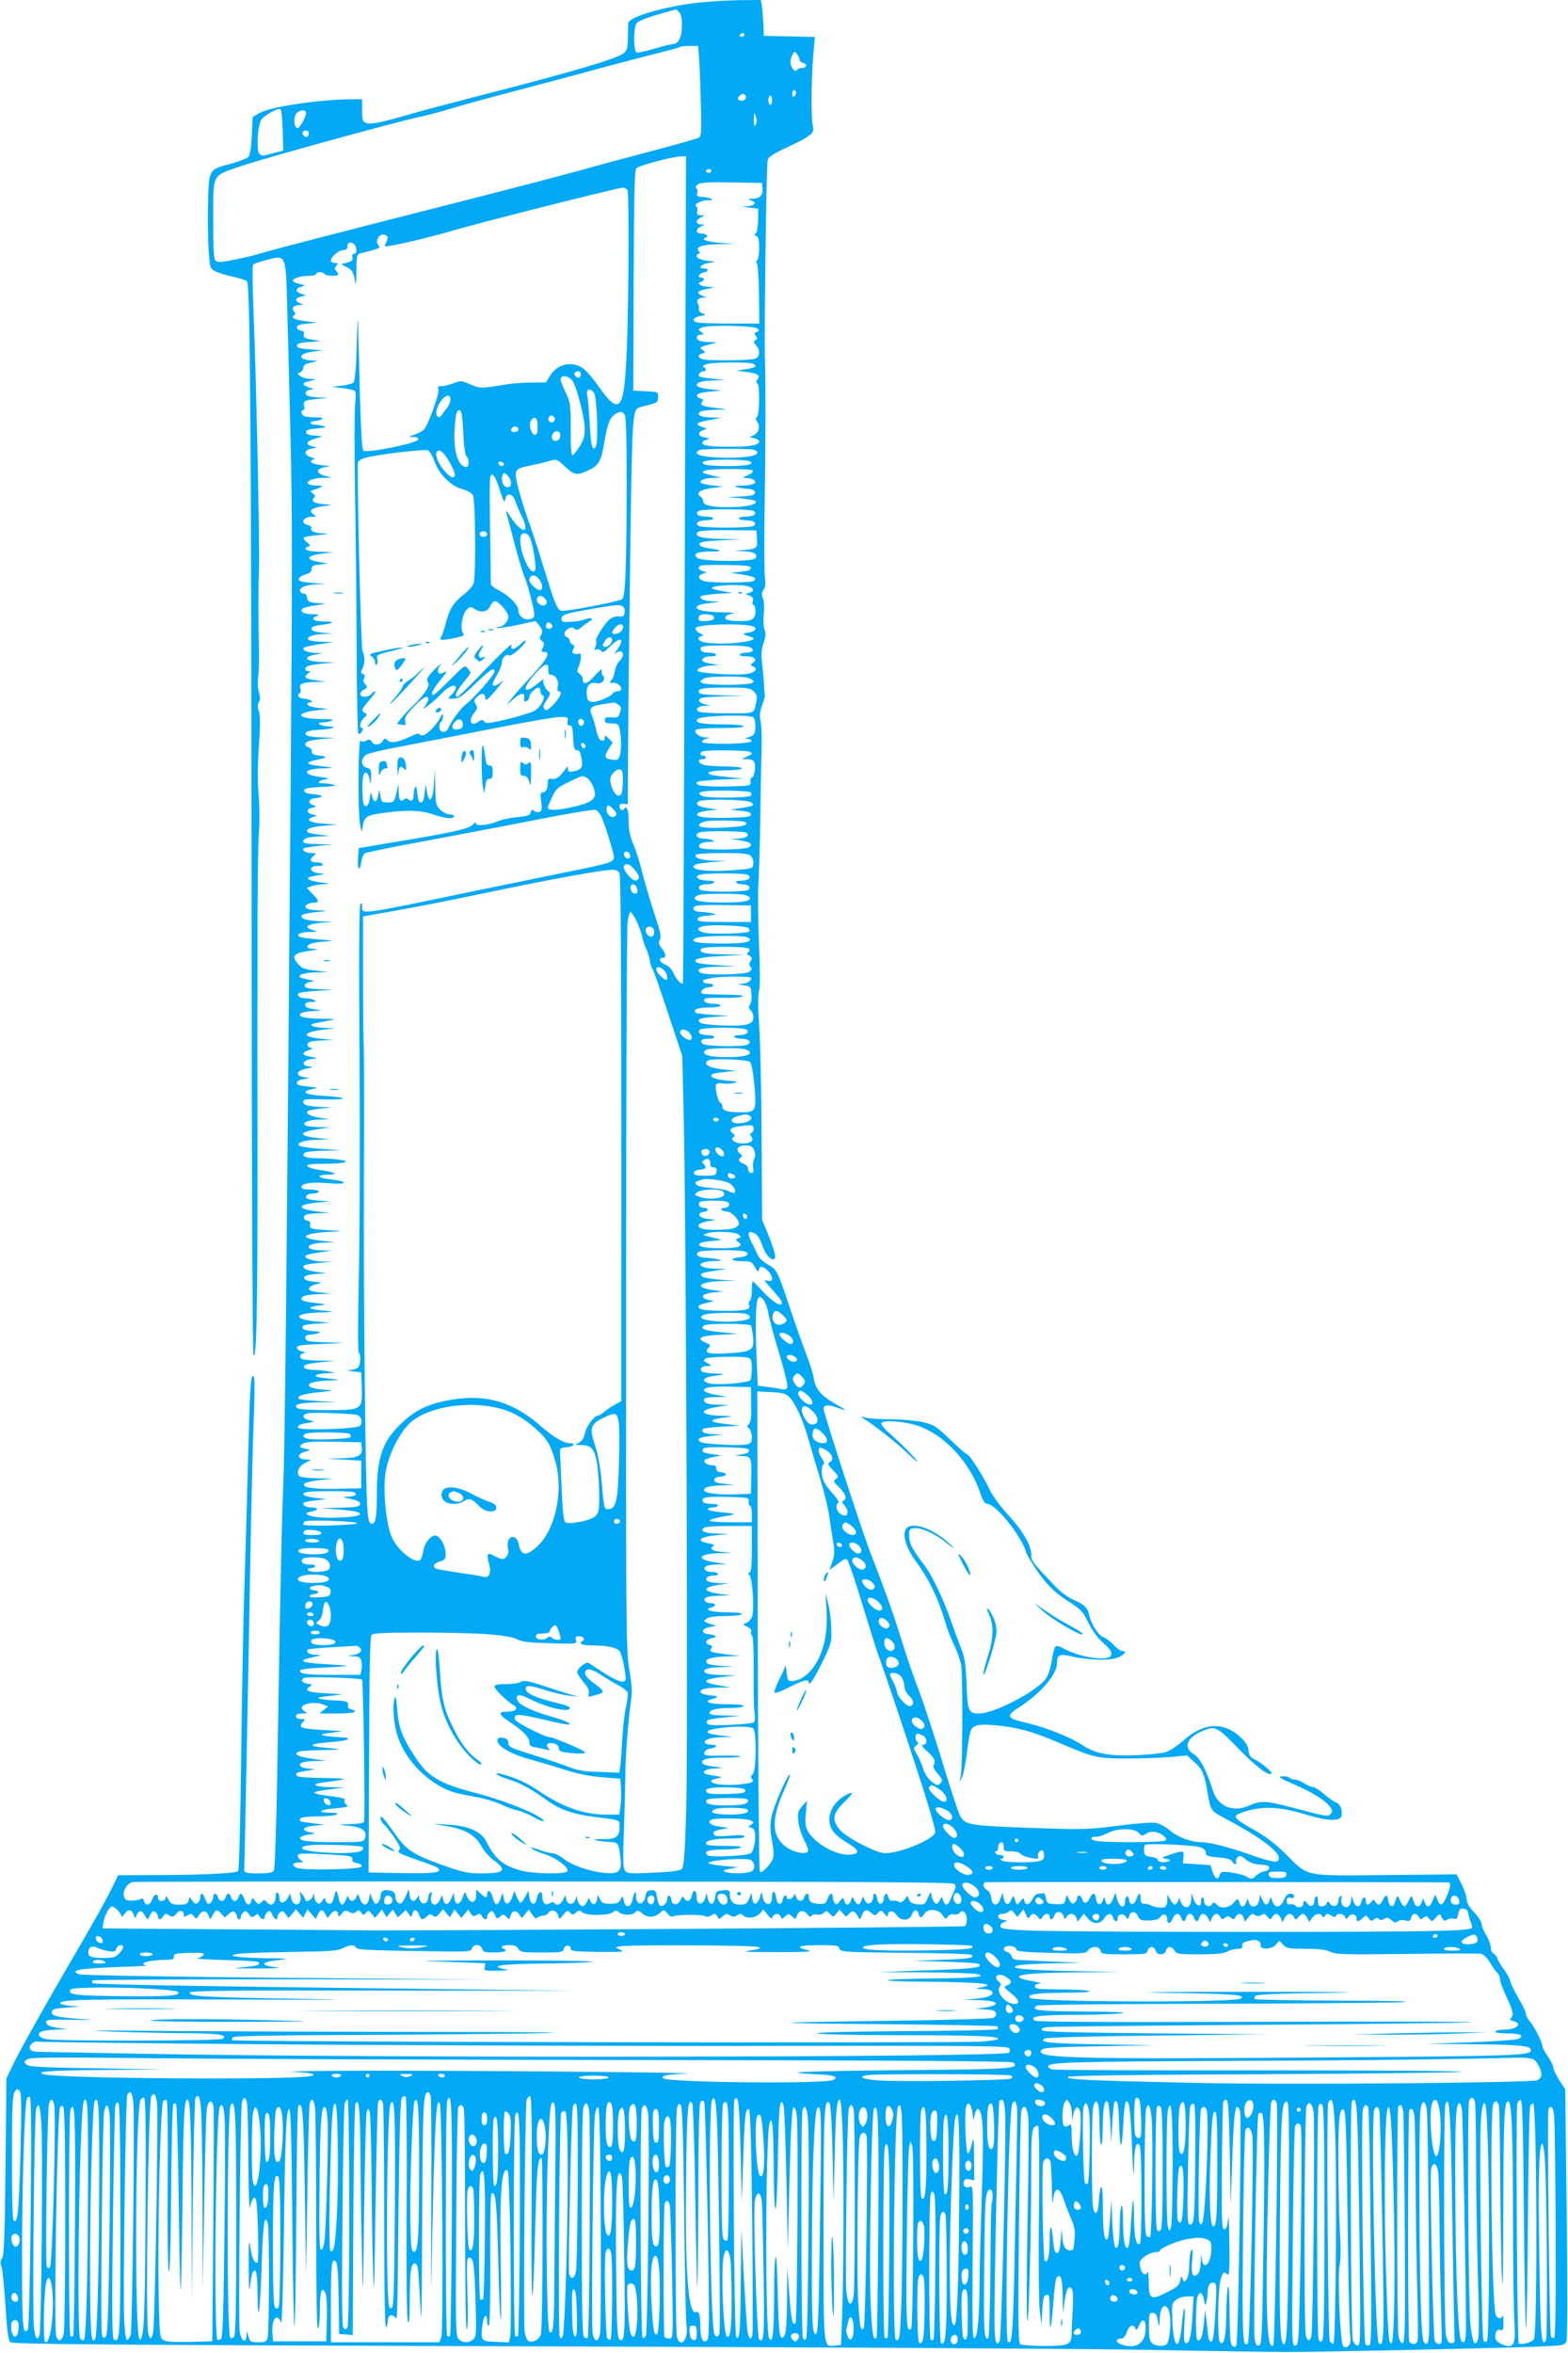 <?xml version="1.0" standalone="no"?>
<!DOCTYPE svg PUBLIC "-//W3C//DTD SVG 20010904//EN"
 "http://www.w3.org/TR/2001/REC-SVG-20010904/DTD/svg10.dtd">
<svg version="1.0" xmlns="http://www.w3.org/2000/svg"
 width="853pt" height="1280pt" viewBox="0 0 853 1280"
 preserveAspectRatio="xMidYMid meet">
<g transform="translate(0,1280) scale(0.1,-0.1)"
fill="#03a9f4" stroke="none">
<path d="M3793 12785 c-180 -21 -369 -76 -375 -110 -1 -5 -2 -41 -2 -79 -1
-62 -4 -70 -27 -88 -36 -28 -292 -103 -701 -208 -190 -49 -393 -102 -450 -119
-160 -47 -221 -59 -246 -50 -19 7 -22 15 -22 69 l0 60 -52 0 c-171 0 -443 -40
-503 -73 l-40 -23 -5 -100 c-3 -62 -10 -107 -18 -117 -7 -8 -51 -25 -97 -38
-120 -31 -119 -30 -123 -213 -2 -83 -1 -197 3 -254 7 -101 7 -103 37 -118 16
-8 59 -22 95 -29 36 -8 71 -19 77 -25 17 -17 23 -856 25 -3467 0 -1356 5
-2374 10 -2377 17 -11 22 216 22 1084 -1 487 -1 903 0 925 0 22 0 202 0 400 1
198 4 401 8 450 4 50 3 135 -2 190 -6 65 -6 157 1 263 8 116 8 172 0 194 -8
22 -8 36 0 48 8 13 8 29 0 56 -6 22 -7 60 -3 89 4 27 5 109 3 180 -3 147 -3
279 1 410 4 125 -15 1034 -29 1365 -6 150 -8 276 -3 281 5 5 39 16 77 26 104
27 101 33 109 -279 4 -139 12 -460 18 -713 9 -350 9 -803 0 -1890 -23 -2796
-31 -3593 -41 -3810 -6 -121 -17 -633 -25 -1139 -10 -659 -18 -922 -26 -932
-8 -10 -34 -14 -85 -14 -71 0 -79 4 -75 32 1 13 21 975 31 1583 6 336 15 716
20 845 6 136 6 238 1 243 -17 17 -21 -46 -31 -428 -5 -209 -14 -524 -20 -700
-6 -176 -14 -598 -18 -937 -4 -339 -11 -621 -16 -625 -12 -12 -179 -21 -427
-22 l-226 -1 -46 -93 c-25 -50 -104 -191 -175 -312 -179 -306 -317 -553 -355
-633 l-32 -67 -5 -481 c-4 -382 -8 -484 -18 -497 -11 -12 -11 -24 -3 -49 5
-18 15 -114 21 -213 8 -128 15 -184 25 -194 12 -12 428 -15 2762 -23 1511 -4
3045 -13 3408 -19 363 -7 712 -12 775 -12 147 -1 1157 21 1358 29 144 6 154 7
163 28 6 13 7 270 2 696 l-8 676 -33 50 c-17 28 -32 59 -32 68 0 10 -13 37
-30 61 -17 24 -30 50 -30 57 -1 22 -39 98 -65 130 -14 16 -25 37 -25 47 0 9
-17 46 -39 82 -21 35 -41 77 -45 93 -4 15 -20 45 -35 65 -16 20 -32 46 -35 58
-4 11 -13 24 -21 27 -8 3 -15 18 -15 33 0 15 -12 46 -25 68 -14 22 -25 49 -25
60 0 12 -18 40 -40 63 -26 27 -40 51 -41 69 0 15 -12 53 -27 83 l-28 55 -385
-4 c-452 -4 -419 -11 -544 114 -58 57 -109 96 -178 135 -66 36 -97 59 -95 70
2 9 28 22 73 33 91 24 180 17 310 -23 114 -35 187 -38 193 -7 6 32 -7 65 -28
72 -11 4 -41 24 -66 46 -25 21 -53 39 -62 39 -9 0 -30 9 -47 20 -16 11 -39 20
-50 20 -12 0 -26 5 -32 11 -6 6 -23 9 -39 7 -24 -2 -12 -10 71 -46 100 -43
173 -90 195 -126 9 -15 9 -22 -2 -33 -16 -15 -14 -16 -211 36 -140 37 -169 38
-232 10 -87 -39 -169 -5 -196 80 -36 113 -71 180 -105 200 -59 35 -38 90 48
126 70 29 79 24 195 -96 94 -97 165 -151 180 -136 7 7 -50 56 -87 75 -28 14
-36 24 -38 51 -2 23 -15 45 -40 69 -94 89 -203 84 -313 -14 -32 -29 -76 -58
-96 -64 -21 -7 -94 -14 -163 -17 -146 -6 -225 9 -295 57 -56 38 -190 92 -285
115 -128 30 -133 39 -54 90 114 73 204 177 204 237 0 47 13 54 77 39 88 -20
202 -25 247 -9 40 13 61 38 31 38 -9 0 -30 15 -48 34 -18 19 -42 37 -54 41
-26 7 -68 73 -78 121 -8 39 -26 57 -87 83 -26 11 -68 42 -95 70 -128 134 -133
141 -133 174 0 52 -43 126 -126 218 -43 46 -87 107 -100 136 -29 65 -111 193
-123 193 -6 0 -47 36 -92 80 -78 74 -87 80 -150 95 -38 8 -114 15 -171 15 -57
0 -119 4 -138 9 -29 8 -31 8 -16 -2 62 -39 187 -137 237 -186 33 -31 59 -55
59 -51 0 9 -92 103 -149 152 -30 26 -50 51 -47 57 10 16 86 14 167 -5 153 -35
309 -191 371 -373 15 -45 26 -61 39 -61 45 0 184 -172 210 -260 7 -21 41 -78
77 -126 53 -70 81 -96 148 -140 76 -49 85 -59 113 -117 17 -36 48 -80 68 -99
54 -49 64 -63 57 -82 -13 -34 -168 -12 -257 37 -23 13 -41 17 -46 11 -5 -5
-14 -39 -19 -77 -6 -38 -20 -80 -32 -97 -49 -69 -280 -190 -364 -190 -57 0
-63 14 -68 162 -4 107 -10 144 -28 188 -12 30 -38 100 -57 155 -42 120 -102
245 -143 300 -66 86 -84 120 -84 160 -1 38 1 40 31 43 34 3 109 -30 159 -70
54 -43 69 -51 29 -14 -88 81 -197 120 -233 84 -27 -27 -5 -106 52 -183 70 -95
121 -201 157 -324 10 -36 32 -93 49 -128 17 -34 34 -84 39 -110 9 -57 8 -540
-2 -598 l-7 -40 14 30 c8 17 19 75 26 129 6 55 16 110 21 122 11 31 44 38 132
30 125 -12 204 -34 340 -92 198 -85 211 -88 377 -89 80 0 186 4 236 8 l92 9
40 -37 c44 -39 54 -63 72 -169 15 -90 19 -97 82 -130 212 -113 319 -193 304
-231 -7 -19 -41 -13 -166 31 -108 38 -211 64 -256 64 -53 0 -129 28 -170 64
-22 19 -56 37 -76 41 -20 4 -111 -3 -209 -16 -167 -21 -186 -21 -482 -11 -342
13 -352 15 -380 79 -9 21 -53 155 -96 298 -44 143 -100 312 -124 375 -25 63
-66 183 -91 265 -47 150 -83 253 -171 480 -47 121 -255 761 -255 783 0 21 24
23 69 7 64 -22 63 -19 -6 20 -78 45 -108 81 -116 138 -4 25 -21 80 -38 123
-17 44 -55 151 -85 239 -74 223 -77 229 -126 257 -23 12 -47 34 -54 48 -6 14
-22 46 -35 72 -26 52 -21 67 15 50 15 -7 29 -27 40 -58 18 -52 42 -84 63 -84
19 0 10 42 -30 140 l-31 75 -3 450 c-1 248 -7 520 -13 605 -7 101 -7 166 -1
188 6 21 6 114 0 260 -5 125 -7 272 -3 327 3 55 8 217 10 360 2 143 5 312 7
375 2 63 -1 131 -6 150 -6 26 -4 47 8 80 9 25 16 50 16 55 -1 6 -3 33 -5 60
-1 28 -6 80 -10 116 -6 49 -4 77 8 112 12 36 13 53 5 74 -6 16 -8 52 -4 83 4
31 2 67 -4 83 -8 21 -8 33 3 50 10 15 12 36 7 67 -3 25 -4 176 -2 335 6 375 7
721 2 860 -4 134 8 1041 15 1073 3 17 28 34 107 71 133 63 150 77 139 116 -10
35 -9 261 3 392 l8 92 -139 3 -139 3 -2 65 c-2 36 -5 80 -8 98 l-6 32 -117 -1
c-64 -1 -167 -7 -229 -14z m-99 -51 c11 -10 16 -34 16 -72 0 -62 -19 -102 -49
-102 -10 0 -55 -11 -102 -25 -46 -14 -89 -23 -96 -20 -18 6 -17 135 0 159 8
10 55 30 113 46 54 16 100 29 101 29 1 1 9 -6 17 -15z m356 -124 c0 -5 -7 -10
-16 -10 -8 0 -12 5 -9 10 3 6 10 10 16 10 5 0 9 -4 9 -10z m-246 -142 c3 -46
7 -156 9 -246 4 -143 2 -164 -12 -171 -9 -5 -113 -35 -231 -66 -118 -31 -305
-81 -415 -112 -110 -30 -373 -99 -585 -153 -705 -179 -1125 -288 -1150 -298
-14 -5 -71 -19 -128 -31 -81 -17 -107 -20 -118 -10 -11 9 -14 52 -14 225 0
253 -9 235 144 288 109 39 858 245 978 270 40 8 118 29 173 46 55 17 213 60
350 96 138 36 333 88 435 116 102 28 245 65 319 84 73 18 136 35 139 38 3 3
27 6 53 6 l47 0 6 -82z m546 6 c0 -6 9 -14 21 -17 25 -7 16 -27 -11 -27 -10 0
-22 -5 -26 -12 -5 -7 -11 -5 -21 7 -16 23 -17 49 -2 77 11 21 12 21 25 3 8
-10 14 -24 14 -31z m-20 -178 c0 -8 -4 -18 -10 -21 -5 -3 -10 3 -10 14 0 12 5
21 10 21 6 0 10 -6 10 -14z m-274 -17 c9 -16 -12 -33 -31 -25 -14 5 -15 9 -5
21 15 18 26 19 36 4z m144 -24 c0 -14 -4 -25 -10 -25 -5 0 -10 11 -10 25 0 14
5 25 10 25 6 0 10 -11 10 -25z m-2662 -163 l3 -111 -43 -11 c-24 -6 -50 -13
-59 -16 -9 -2 -22 2 -29 11 -16 20 -9 151 11 183 15 23 87 64 104 59 6 -2 11
-52 13 -115z m126 99 c9 -13 -34 -93 -47 -88 -20 6 -21 69 -1 84 21 15 40 17
48 4z m2447 -68 c-8 -14 -10 -9 -10 27 1 42 1 43 10 18 7 -18 7 -33 0 -45z
m-2431 -46 c0 -8 -3 -17 -7 -20 -9 -9 -34 13 -27 24 8 14 34 11 34 -4z m2045
-2374 c-3 -1236 -8 -2249 -10 -2252 -9 -8 -38 25 -52 58 -9 21 -25 37 -44 44
-30 12 -40 37 -14 37 21 0 19 23 -6 53 -16 21 -18 31 -9 46 8 16 2 45 -29 138
-22 65 -51 165 -66 223 -14 58 -37 130 -51 161 -17 41 -24 75 -24 122 0 62
-11 90 -25 67 -8 -14 -25 -3 -25 16 0 10 8 14 23 12 l22 -3 2 345 c1 190 7
663 12 1051 10 725 12 752 50 763 9 3 35 10 59 16 37 10 42 14 42 40 0 29 0
29 -67 32 l-68 3 2 599 c2 477 5 602 15 611 15 15 200 64 241 64 l29 1 -7
-2247z m145 2167 c0 -5 -7 -10 -15 -10 -8 0 -15 5 -15 10 0 6 7 10 15 10 8 0
15 -4 15 -10z m278 -93 c4 -37 -13 -57 -52 -58 -29 0 -30 -1 -8 -10 32 -12 18
-29 -26 -31 -32 -1 -31 -2 13 -7 l50 -6 -1 -63 c-1 -39 -6 -67 -13 -72 -10 -5
-9 -9 3 -13 12 -5 16 -21 16 -66 0 -33 -5 -63 -10 -66 -7 -4 -8 -11 -2 -18 5
-7 10 -83 11 -169 l2 -158 -158 0 c-87 0 -168 3 -181 6 -32 9 -22 28 19 35 31
6 32 7 11 14 -13 4 -22 14 -20 24 1 9 -1 22 -5 29 -11 17 0 32 26 33 l22 0
-22 9 c-44 18 -28 31 47 43 19 3 16 5 -10 6 -19 1 -42 5 -50 11 -12 8 -12 10
3 16 21 8 22 24 1 24 -23 0 -11 24 14 28 28 4 29 22 1 22 -39 0 -13 25 32 31
25 3 33 7 18 7 -53 4 -89 15 -89 28 0 8 5 14 11 14 8 0 8 4 0 14 -20 23 17 36
111 38 l83 1 -77 6 c-72 6 -108 18 -80 28 19 7 3 23 -24 23 -30 0 -32 23 -1
38 l22 11 -22 0 c-13 1 -23 7 -23 14 0 8 10 19 23 25 l22 11 -24 0 c-18 1 -22
5 -18 21 3 11 0 23 -5 27 -18 10 23 33 61 34 29 0 32 2 16 9 -11 5 -33 9 -49
9 -23 1 -27 5 -23 21 3 11 0 23 -5 27 -7 4 -4 11 8 20 14 10 56 13 184 11
l165 -3 3 -28z m-734 -13 c9 -24 6 -618 -4 -864 -14 -337 -37 -367 -155 -200
-31 45 -71 90 -88 100 -60 37 -135 19 -173 -41 l-24 -39 -78 -1 c-42 0 -102
-4 -132 -9 -143 -24 -147 -24 -201 -1 -48 21 -53 22 -90 7 -22 -9 -51 -16 -65
-16 -21 0 -24 -4 -19 -20 6 -20 -56 -194 -79 -217 -6 -7 -29 -19 -51 -27 -37
-14 -37 -15 -10 -13 21 1 30 -3 30 -13 0 -20 -282 -77 -298 -61 -10 10 -16
138 -28 656 -2 88 -4 72 -8 -82 -4 -128 -10 -196 -18 -204 -6 -6 -36 -14 -65
-17 l-53 -6 58 -7 c32 -4 63 -11 68 -16 5 -5 5 -36 1 -73 -4 -36 -4 -240 -1
-455 4 -214 8 -600 9 -856 1 -256 5 -470 9 -477 4 -8 11 -5 19 8 7 12 8 20 2
20 -18 0 -11 36 10 55 18 16 19 20 5 27 -22 13 -19 20 26 72 22 25 36 46 31
46 -5 0 -15 -7 -22 -15 -16 -19 -60 -20 -60 0 0 8 9 19 21 25 19 10 19 13 6
28 -11 12 -13 22 -6 33 6 12 4 19 -7 23 -12 5 -13 10 -3 28 15 27 15 64 1 98
-9 24 -32 1000 -24 1027 2 7 20 18 41 23 62 18 325 49 341 40 8 -5 24 -32 34
-61 26 -70 87 -131 149 -149 28 -7 53 -22 60 -34 13 -23 17 -429 4 -477 -4
-15 -27 -42 -51 -60 -58 -45 -81 -81 -101 -159 -9 -36 -21 -71 -27 -77 -13
-17 12 -17 82 -2 42 9 49 13 39 25 -17 21 -5 102 19 127 20 19 22 19 47 3 34
-22 68 -14 83 19 6 14 18 25 25 25 17 0 63 -49 71 -77 8 -25 -23 -63 -51 -63
-9 0 -14 -3 -10 -6 3 -3 52 4 109 16 l102 22 18 -22 c20 -25 22 -38 9 -59 -7
-10 -4 -19 7 -27 13 -10 14 -16 5 -37 -10 -21 -9 -24 5 -23 40 3 21 -37 -58
-122 -45 -48 -96 -105 -113 -127 l-32 -40 39 33 c41 36 63 37 58 4 -2 -16 1
-20 12 -16 9 3 16 14 16 25 0 16 34 49 52 49 5 0 8 -9 8 -19 0 -11 5 -21 12
-23 21 -7 -12 -67 -46 -85 -17 -9 -83 -29 -146 -45 -99 -23 -117 -25 -126 -13
-9 12 -14 12 -32 -1 -41 -29 -56 5 -22 49 18 22 19 29 8 46 -11 18 -10 24 9
42 22 22 43 19 43 -8 0 -21 18 -6 72 61 23 28 31 41 17 29 -26 -24 -49 -30
-49 -14 0 5 11 29 25 52 14 24 25 54 25 65 0 26 24 49 40 39 12 -8 90 61 90
79 0 5 -13 -2 -28 -17 -35 -33 -57 -36 -49 -5 3 12 -59 -47 -139 -130 -80 -84
-150 -152 -155 -152 -19 0 -7 30 31 76 22 27 40 51 40 54 0 3 -7 14 -16 25
-14 19 -18 16 -93 -60 -44 -44 -84 -81 -90 -83 -23 -8 -9 25 29 72 45 55 48
61 20 46 -29 -15 -38 14 -14 43 10 12 1 6 -20 -13 -48 -45 -61 -67 -47 -84 13
-15 -23 -69 -89 -131 -23 -22 -50 -52 -61 -66 l-19 -27 25 -4 c22 -5 24 -2 19
18 -5 18 5 35 46 79 51 53 80 69 80 42 0 -7 -8 -24 -17 -37 -15 -22 -13 -21
22 7 22 17 56 47 74 67 34 35 71 48 71 24 0 -6 -10 -22 -22 -35 l-21 -23 32 0
c27 0 47 14 116 80 82 79 105 93 105 67 0 -17 -105 -138 -150 -173 -33 -25
-84 -94 -102 -136 -12 -28 -48 -23 -48 6 0 14 5 28 10 31 6 3 10 16 10 28 0
19 -2 18 -16 -8 -22 -43 -75 -95 -96 -95 -10 0 -18 4 -18 8 0 5 -21 -1 -47
-14 -67 -32 -107 -38 -125 -21 -13 13 -16 13 -26 -4 -15 -23 -48 -25 -60 -3
-7 13 -13 14 -29 6 -14 -8 -23 -8 -31 0 -14 14 -16 -389 -3 -457 l8 -40 8 38
c9 46 20 53 118 66 118 17 200 14 264 -9 62 -22 113 -26 113 -10 0 6 -11 10
-24 10 -12 0 -35 11 -50 25 -24 23 -26 30 -28 122 l-2 98 -5 -79 c-7 -91 -26
-113 -38 -44 l-8 43 -5 -50 c-4 -36 -9 -50 -20 -50 -11 0 -16 14 -20 50 -4 35
-7 45 -12 32 -5 -10 -8 -29 -8 -41 0 -29 -10 -39 -27 -25 -9 8 -17 8 -26 0
-19 -15 -27 -4 -28 43 l-1 41 -12 -50 c-12 -48 -13 -50 -47 -50 -31 0 -34 3
-39 35 l-6 35 -7 -32 c-8 -40 -22 -42 -33 -5 -7 26 -8 26 -13 -13 -4 -26 -11
-40 -21 -40 -12 0 -16 16 -18 70 -3 80 4 118 21 112 7 -2 15 -19 18 -38 6 -32
6 -31 8 12 1 42 -2 47 -24 53 -32 8 -34 49 -4 70 11 8 98 29 192 46 95 18 317
61 493 96 177 35 343 64 369 64 44 0 47 -1 43 -24 -3 -17 0 -23 11 -22 13 1
17 -12 19 -66 2 -50 7 -68 17 -68 18 0 22 -7 29 -50 8 -43 0 -56 -41 -65 -28
-5 -33 -4 -33 12 -1 17 -2 17 -15 -2 -29 -41 -50 -56 -72 -52 -19 3 -23 0 -23
-19 0 -34 -10 -54 -27 -54 -13 0 -14 -9 -9 -50 5 -40 4 -52 -9 -56 -8 -4 -21
-1 -29 5 -11 9 -15 7 -19 -8 -4 -16 -17 -20 -73 -26 -38 -3 -84 -13 -103 -21
-50 -22 -121 -30 -121 -13 0 8 -7 5 -19 -8 -21 -22 -122 -44 -458 -99 l-161
-27 -4 -51 c-5 -63 7 -83 17 -28 3 23 12 45 18 50 7 5 152 35 322 66 171 32
446 84 613 117 167 33 311 57 321 54 10 -3 24 -18 31 -33 19 -39 70 -204 70
-225 0 -25 -23 -33 -215 -72 -93 -19 -357 -73 -585 -120 -596 -124 -570 -120
-570 -73 0 19 -2 20 -10 8 -6 -10 -8 -310 -4 -835 3 -451 1 -995 -4 -1210 -5
-214 -5 -392 0 -393 12 -5 10 -66 -4 -80 -7 -7 -26 -13 -42 -14 -23 -1 -20 -3
14 -7 l45 -6 3 -82 c4 -122 2 -123 -186 -123 -81 0 -153 4 -161 9 -32 20 4 31
107 33 l107 2 -102 5 c-56 3 -104 9 -107 12 -15 15 28 29 115 37 52 5 76 10
54 11 -68 2 -115 13 -115 26 0 15 43 24 124 27 33 0 45 3 26 5 -97 9 -123 15
-109 24 8 5 34 9 59 10 l45 1 -40 9 c-22 4 -59 8 -82 8 -43 1 -63 14 -41 27 7
5 47 11 88 15 l75 6 -85 2 c-47 1 -91 5 -99 10 -17 11 -6 31 17 32 9 1 4 4
-13 8 -17 3 -30 13 -30 21 0 12 25 16 140 20 136 6 137 6 38 8 -56 1 -108 5
-117 8 -24 9 -19 34 7 34 12 0 33 4 47 8 20 6 14 8 -30 12 -40 4 -55 9 -55 20
0 12 17 16 75 20 l75 5 -74 7 c-136 13 -120 47 24 49 50 1 74 4 55 6 -99 9
-125 15 -105 24 11 4 34 8 50 9 39 2 24 7 -47 15 -38 4 -58 11 -58 20 0 17 31
24 105 26 l60 2 -57 6 c-31 3 -59 9 -63 13 -12 12 3 25 37 33 32 8 32 9 -17
14 -35 4 -50 10 -50 21 0 11 16 16 60 20 l60 5 -54 7 c-54 7 -81 21 -67 35 3
4 41 10 84 14 l77 6 -61 1 c-62 2 -115 25 -84 36 8 4 42 10 75 15 l60 9 -57 1
c-102 2 -87 40 17 42 l60 2 -83 9 c-131 16 -91 42 73 49 51 2 45 4 -35 8 -91
6 -95 7 -93 29 2 13 -3 22 -12 22 -20 0 -30 21 -14 31 8 5 41 9 74 10 l60 2
-67 7 c-115 14 -116 38 -1 49 l68 6 -65 5 c-49 4 -65 9 -65 20 0 10 12 16 38
18 51 4 36 22 -19 22 -31 0 -44 4 -44 14 0 20 60 28 151 20 52 -4 79 -3 79 4
0 5 -31 13 -70 17 -77 8 -85 25 -12 26 59 1 33 14 -52 26 -33 4 -61 14 -64 21
-3 9 21 12 95 12 112 0 153 14 71 23 -29 4 -81 7 -115 7 -61 0 -89 14 -62 31
8 5 55 9 104 10 l90 2 -109 8 c-60 4 -113 12 -119 18 -16 16 34 31 106 32 l62
2 -67 7 c-107 11 -106 33 2 48 l65 10 -60 1 c-33 1 -66 5 -74 10 -22 14 19 31
81 32 l53 1 -54 8 c-52 8 -81 23 -68 36 4 4 35 10 69 14 l63 7 -55 2 c-70 2
-100 10 -100 27 0 16 3 16 130 14 122 -2 110 12 -17 19 -103 6 -132 22 -66 37
38 8 38 8 -22 14 -44 4 -60 9 -60 20 0 10 14 17 40 21 22 3 30 7 18 8 -67 4
-71 35 -5 49 32 6 38 10 20 11 -57 2 -42 39 17 42 20 1 23 3 10 6 -11 2 -30 6
-42 9 -33 6 -28 22 10 33 17 5 24 10 15 10 -23 1 -34 21 -17 32 8 5 41 9 74
10 l60 2 -67 7 c-109 11 -106 34 7 49 l70 8 -55 2 c-30 1 -62 5 -69 10 -16 10
-15 11 84 29 48 9 47 10 -40 11 -95 1 -133 13 -105 31 8 5 40 10 70 11 30 1
42 4 25 6 -58 7 -75 13 -75 28 0 10 11 15 33 15 24 0 28 3 17 10 -8 5 -29 10
-47 10 -31 0 -51 15 -38 28 4 4 52 10 108 13 91 5 94 6 32 7 -92 3 -119 10
-104 28 6 8 23 14 38 15 17 1 12 4 -18 10 -24 5 -46 11 -50 14 -12 13 27 25
89 26 l65 2 -70 8 c-57 6 -74 13 -92 34 -39 45 -28 60 57 73 51 7 57 10 27 11
-26 1 -37 5 -35 14 5 14 44 24 113 27 36 2 24 5 -47 10 -53 4 -101 11 -107 14
-22 14 1 26 52 27 50 1 51 1 19 10 -53 16 -33 33 44 40 l69 5 -56 2 c-78 3
-119 12 -119 28 0 12 27 18 120 27 19 2 7 5 -27 5 -61 2 -88 16 -62 33 8 5 24
9 37 9 30 0 28 13 -9 49 l-30 31 26 10 c14 5 45 11 68 11 38 1 36 2 -16 9 -75
10 -94 26 -41 35 65 11 70 13 39 14 -61 3 -74 41 -14 41 18 0 28 4 24 10 -3 6
-19 10 -36 10 -33 0 -38 16 -11 36 15 12 14 13 -15 14 -29 0 -52 15 -41 26 3
2 38 8 79 13 l74 8 -77 2 c-59 1 -78 4 -78 15 0 17 29 25 95 27 l50 2 -58 7
c-32 4 -61 10 -64 14 -15 15 20 29 89 35 l73 6 -74 5 c-76 5 -103 22 -59 36
l23 8 -24 6 c-35 8 -37 28 -5 36 28 7 28 7 5 16 -28 10 -23 32 10 36 52 6 51
16 -1 22 -40 3 -55 9 -55 20 0 12 19 16 95 20 74 4 87 7 61 13 -18 4 -45 7
-59 7 -34 0 -16 17 23 22 22 3 13 6 -33 12 -105 14 -93 45 18 47 68 2 63 4
-33 14 -61 7 -67 19 -14 30 68 14 74 19 27 25 -35 4 -45 9 -44 22 1 10 -7 20
-17 23 -11 4 -19 10 -19 15 0 16 24 24 95 31 l70 6 -70 2 c-77 1 -111 14 -85
31 8 5 38 10 65 11 62 1 110 17 55 18 -47 2 -78 20 -35 22 17 0 39 4 50 9 14
6 -6 9 -60 9 -127 2 -146 32 -28 47 l68 8 -54 6 c-31 3 -56 11 -59 18 -2 6 5
12 15 12 15 0 16 2 3 10 -8 5 -25 10 -37 10 -25 0 -41 19 -24 29 7 4 9 15 5
25 -10 26 12 35 81 37 l60 2 -52 6 c-62 8 -75 18 -49 37 17 12 18 14 3 14 -20
0 -22 15 -5 26 7 5 44 11 83 15 l70 6 -65 2 c-98 2 -122 26 -43 41 l38 8 -40
1 c-43 1 -74 15 -62 28 5 4 43 13 85 19 l77 12 -60 1 c-33 1 -66 5 -74 10 -22
14 19 31 81 33 l53 1 -60 6 c-44 4 -60 10 -60 21 0 11 15 17 53 21 71 9 78 19
14 19 -56 0 -76 15 -40 29 19 8 15 10 -24 10 -46 1 -69 14 -52 31 5 5 38 13
74 18 55 8 59 10 23 11 -55 1 -73 9 -73 32 0 10 -6 19 -14 19 -8 0 -18 5 -22
12 -12 20 28 38 90 40 59 2 58 2 -19 7 -61 5 -80 9 -80 21 0 8 16 19 35 25 25
7 35 16 35 30 0 16 8 21 45 25 l45 5 -47 8 c-82 14 -73 35 21 47 l56 7 -72 2
c-70 1 -102 14 -67 28 14 5 14 8 -7 24 -13 10 -20 21 -16 25 4 4 40 11 80 14
55 5 61 7 27 9 -49 1 -76 13 -66 29 3 5 -5 13 -19 16 -46 12 -25 46 28 46 20
0 20 1 2 13 -27 20 -12 33 47 43 l53 8 -45 4 c-51 4 -70 16 -52 34 9 9 7 14
-6 24 -16 12 -16 13 3 19 57 19 60 24 18 24 -84 2 -53 40 34 42 l48 1 -37 10
c-59 16 -47 45 20 50 15 1 0 4 -32 7 -34 4 -61 11 -64 19 -2 6 5 12 15 13 10
1 4 6 -15 12 -41 13 -39 40 3 47 l30 6 -28 7 c-38 10 -30 28 19 42 l39 12 -45
4 c-32 3 -45 8 -45 19 0 11 16 16 60 20 47 4 54 7 35 12 -14 4 -35 8 -47 8
-13 0 -23 5 -23 10 0 6 10 10 23 10 12 0 29 5 37 10 11 7 2 10 -32 10 -25 0
-53 3 -62 6 -18 7 -22 34 -6 34 6 0 8 10 4 24 -6 27 5 31 101 39 33 3 30 4
-15 5 -30 1 -61 6 -69 11 -18 12 -5 31 22 32 17 1 15 3 -10 11 -40 13 -42 26
-5 34 46 10 48 12 11 13 -19 1 -44 7 -55 15 -18 14 -18 15 -1 21 9 4 17 15 17
25 0 14 11 21 43 28 39 9 40 10 10 11 -83 3 -87 36 -5 48 l57 8 -70 5 c-53 4
-70 9 -70 20 0 11 16 16 65 20 l65 5 -48 8 c-41 7 -48 12 -44 27 3 14 -1 20
-17 22 -11 2 -21 10 -21 18 0 11 15 16 55 20 l55 5 -62 8 c-61 8 -84 19 -63
32 8 5 8 11 0 20 -16 20 -4 35 28 36 26 0 26 1 5 9 -31 13 -29 28 4 37 l28 6
-28 10 c-33 11 -31 29 4 38 23 6 23 7 -9 14 -18 4 -35 12 -38 16 -8 13 41 29
87 29 21 0 39 5 39 10 0 6 9 10 19 10 11 0 23 -4 26 -10 7 -12 75 -14 75 -2 0
4 -5 13 -12 20 -8 8 -8 15 2 27 10 13 9 15 -9 15 -11 0 -21 5 -21 12 0 21 43
58 67 58 17 0 23 6 23 21 0 34 44 21 48 -13 2 -19 -1 -28 -11 -28 -10 0 -13
-7 -10 -19 4 -16 -2 -22 -28 -29 l-34 -9 32 -16 c31 -16 37 -28 46 -87 3 -14
5 16 6 66 1 91 1 92 29 98 93 23 104 28 93 39 -27 27 6 77 39 57 11 -7 12 -13
2 -36 -13 -27 -13 -27 20 -21 84 15 224 49 338 82 152 45 897 233 926 234 12
1 25 -6 28 -15z m707 -751 c10 -10 9 -14 -5 -19 -13 -5 -14 -9 -4 -21 9 -11 9
-16 -2 -23 -12 -7 -11 -12 3 -28 23 -25 22 -59 -2 -72 -21 -11 -251 -14 -288
-4 -28 8 -30 24 -3 31 19 5 19 6 3 19 -17 12 -17 13 1 20 10 4 32 10 50 14 30
8 30 8 -11 9 -23 1 -48 4 -57 7 -24 9 -19 34 6 34 21 0 21 0 2 14 -18 14 -18
15 6 25 35 15 285 10 301 -6z m-21 -193 c21 -13 9 -20 -47 -29 l-48 -7 54 -7
c62 -7 80 -19 62 -41 -8 -10 -9 -16 -1 -21 14 -9 13 -168 -2 -183 -8 -8 -8
-15 1 -26 18 -22 9 -59 -17 -72 l-23 -12 25 -6 c14 -3 26 -11 26 -16 0 -21
-45 -30 -152 -30 -118 0 -158 6 -158 22 0 5 10 13 23 16 20 6 20 7 -7 12 -37
6 -45 27 -14 39 l23 9 -29 11 c-38 15 -27 24 47 37 l62 12 -57 1 c-57 1 -83
16 -57 32 8 5 43 9 79 10 l65 2 -62 8 c-75 9 -88 16 -73 34 8 9 5 14 -11 18
-12 3 -19 12 -17 19 3 8 30 15 79 19 41 3 60 6 43 7 -74 4 -124 15 -124 27 0
16 31 24 100 26 l55 2 -67 7 c-38 3 -71 9 -74 13 -9 9 5 27 22 27 17 0 19 17
2 23 -8 3 -3 9 12 15 31 13 240 15 260 2z m-940 -53 c0 -8 -3 -17 -7 -20 -9
-9 -34 13 -27 24 8 14 34 11 34 -4z m-41 -46 c22 -40 61 -197 62 -248 1 -43
-4 -63 -27 -100 -16 -25 -34 -48 -39 -50 -7 -2 -11 45 -10 139 0 135 -1 146
-27 202 -16 32 -28 64 -28 71 0 31 51 21 69 -14z m112 -57 c17 -20 25 -271 10
-294 -18 -27 -26 1 -33 128 -4 70 -10 139 -14 155 -7 31 14 38 37 11z m-781
-37 c0 -13 -8 -33 -17 -45 -10 -11 -23 -28 -29 -38 -15 -26 -37 -8 -29 24 16
63 75 109 75 59z m70 -180 c3 -73 10 -121 18 -129 16 -16 15 -58 -1 -58 -44 0
-71 86 -64 202 6 92 11 111 30 105 8 -2 14 -45 17 -120z m880 94 c6 -13 10
-161 9 -418 -1 -414 -7 -565 -24 -582 -12 -12 -315 -70 -333 -63 -21 7 -37 47
-87 212 -26 85 -61 196 -79 245 -44 123 -79 244 -80 279 -1 33 9 40 84 55 30
6 74 16 97 23 41 12 42 12 87 -30 51 -47 64 -49 121 -23 62 28 75 50 91 148
18 105 30 139 58 158 28 20 43 19 56 -4z m-384 -12 c10 -17 -13 -36 -27 -22
-12 12 -4 33 11 33 5 0 12 -5 16 -11z m-91 -50 c0 -32 -4 -44 -15 -44 -21 0
-36 60 -20 80 21 26 35 11 35 -36z m-105 -14 c0 -8 -9 -15 -20 -15 -20 0 -26
11 -13 23 12 13 33 7 33 -8z m228 -39 c-4 -25 -36 -34 -44 -12 -8 21 13 46 32
39 8 -3 14 -15 12 -27z m1050 -72 c40 -11 24 -31 -30 -38 -117 -14 -278 -2
-278 20 0 7 8 15 18 17 26 7 264 8 290 1z m-1650 -72 c25 -47 32 -66 23 -75
-23 -23 -110 94 -97 130 11 28 40 7 74 -55z m1632 8 c26 -16 -18 -25 -125 -25
-55 0 -109 4 -120 8 -39 16 8 27 120 27 61 0 117 -4 125 -10z m-1339 -15 c-1
-15 -24 -12 -29 3 -3 9 2 13 12 10 10 -1 17 -7 17 -13z m1354 -35 c4 -6 -9
-17 -27 -25 -31 -13 -31 -14 -8 -15 14 0 31 -4 39 -9 26 -16 0 -31 -57 -32
-44 -1 -51 -3 -32 -9 14 -4 39 -8 57 -9 36 -1 53 -19 32 -32 -8 -5 -43 -9 -79
-10 l-65 -2 73 -7 c40 -5 76 -11 80 -14 17 -17 -27 -30 -111 -34 -112 -4 -172
7 -172 31 0 10 -6 22 -14 26 -29 18 -3 38 61 46 l63 9 -57 5 c-31 4 -60 10
-64 14 -14 13 18 27 66 28 l45 1 -40 9 c-65 15 -73 20 -50 29 29 12 253 12
260 0z m-1315 -67 c0 -16 -6 -23 -20 -23 -22 0 -37 38 -26 66 6 15 8 15 26 -1
11 -10 20 -29 20 -42z m-61 -38 c20 -63 26 -74 29 -52 5 40 43 34 55 -8 5 -16
20 -51 33 -78 54 -107 1 -105 -66 3 -12 19 -19 26 -16 15 3 -11 23 -89 45
-172 22 -84 47 -165 54 -180 8 -16 24 -70 37 -122 19 -78 21 -95 9 -102 -33
-21 -79 3 -79 41 0 29 -48 78 -101 106 -27 13 -49 30 -49 37 0 6 -1 144 -4
305 -4 266 -3 293 12 290 11 -2 25 -31 41 -83z m1380 -114 c23 -15 2 -31 -40
-31 -21 0 -39 -4 -39 -10 0 -5 18 -10 39 -10 42 0 63 -16 40 -31 -8 -5 -75 -9
-149 -9 -74 0 -141 4 -149 9 -23 15 -2 31 40 31 21 0 39 5 39 10 0 6 -18 10
-39 10 -42 0 -63 16 -40 31 8 5 75 9 149 9 74 0 141 -4 149 -9z m19 -153 c3
-53 1 -54 -88 -61 -42 -3 -42 -4 10 -5 61 -2 87 -17 69 -39 -17 -20 -288 -18
-315 2 -28 22 -3 35 70 35 71 0 69 7 -5 17 -38 6 -54 13 -54 23 0 12 22 16
115 21 l115 5 -91 2 c-111 2 -154 10 -154 28 0 18 34 21 190 20 l135 -1 3 -47z
m-1468 27 c0 -8 -9 -15 -20 -15 -11 0 -20 7 -20 15 0 8 9 15 20 15 11 0 20 -7
20 -15z m231 -17 c18 -33 40 -171 29 -182 -15 -15 -38 12 -60 70 -20 54 -26
114 -13 127 13 13 33 7 44 -15z m1204 -168 c0 -11 -15 -16 -55 -20 l-55 -6 56
-8 c69 -10 91 -21 69 -36 -17 -11 -231 -12 -269 -1 -33 9 -38 29 -10 40 l24 8
-23 7 c-24 8 -29 21 -9 30 6 2 71 4 142 3 108 -2 130 -5 130 -17z m-1151 -62
c19 -27 21 -58 3 -58 -17 0 -57 37 -57 54 0 32 33 35 54 4z m1135 -37 c33 -9
37 -27 9 -35 l-23 -7 23 -9 c17 -7 22 -15 17 -30 -4 -11 -2 -20 4 -20 6 0 11
-16 11 -35 0 -45 -23 -57 -103 -53 -47 2 -62 7 -62 18 0 9 13 17 35 21 25 5
14 7 -40 8 -100 2 -150 11 -150 27 0 13 27 20 100 27 30 3 29 4 -10 6 -48 1
-80 15 -67 28 5 4 45 10 90 13 l82 5 -50 9 c-27 4 -54 11 -60 14 -25 16 143
28 194 13z m-1104 -67 c22 -22 2 -48 -26 -33 -19 10 -25 30 -12 42 10 11 20 8
38 -9z m423 -43 c8 -4 12 -19 10 -32 -2 -20 -8 -24 -33 -22 -19 2 -38 -6 -53
-20 -29 -27 -77 -106 -69 -113 3 -4 2 -17 -3 -30 -8 -19 -6 -22 6 -17 9 3 20
0 25 -8 6 -11 17 -6 47 24 58 57 84 46 40 -16 -14 -21 -16 -27 -6 -19 35 28
52 -12 19 -42 -11 -10 -23 -35 -26 -57 -4 -21 -11 -41 -16 -45 -5 -3 -9 -10
-9 -15 0 -6 4 -7 10 -4 14 9 50 -13 50 -30 0 -8 -9 -15 -19 -15 -11 0 -23 -5
-26 -10 -12 -20 -87 -51 -113 -48 -24 3 -27 8 -30 43 -4 45 17 68 53 59 29 -7
53 20 35 41 -7 8 -9 23 -6 32 4 10 -13 -4 -37 -31 -42 -48 -67 -55 -67 -19 0
9 -8 21 -17 28 -15 11 -15 17 -5 39 15 33 16 80 2 71 -6 -4 -18 -4 -26 -1 -11
4 -12 10 -5 25 8 14 7 20 -4 25 -8 3 -15 12 -15 20 0 7 -7 16 -15 20 -22 8
-18 33 6 46 15 9 24 8 34 0 12 -10 21 -7 44 13 17 14 36 27 43 30 7 2 10 8 6
12 -4 4 -20 3 -35 -4 -15 -6 -50 -12 -78 -13 -44 -3 -50 -1 -50 16 0 23 15 28
172 55 125 22 143 24 161 12z m497 -61 c0 -10 -13 -16 -42 -18 -32 -2 -43 1
-43 11 0 22 12 28 50 25 23 -2 35 -8 35 -18z m-881 -51 c-8 -14 -34 -11 -34 4
0 8 3 17 7 20 9 9 34 -13 27 -24z m380 -17 c-12 -19 -54 -29 -54 -13 0 6 9 20
21 32 25 25 51 11 33 -19z m721 17 c13 -13 -4 -27 -40 -31 -30 -4 -27 -8 22
-23 65 -21 -136 -46 -242 -31 -29 5 -45 12 -45 22 0 8 8 14 18 14 12 1 9 5
-11 16 -16 8 -26 21 -24 27 7 24 297 29 322 6z m-781 -87 c-13 -21 -44 -28
-44 -11 0 7 8 21 17 31 21 24 44 7 27 -20z m757 -23 c26 -13 15 -29 -21 -29
-16 0 -32 -4 -35 -10 -4 -6 10 -10 34 -10 45 0 63 -17 37 -35 -14 -11 -15 -13
-1 -19 32 -12 15 -35 -32 -42 -56 -8 -254 3 -267 16 -12 12 34 30 82 31 l37 2
-42 6 c-24 4 -45 10 -49 13 -13 14 9 28 42 28 21 0 33 4 29 10 -3 6 -21 10
-40 10 -35 0 -51 12 -40 30 8 13 241 13 266 -1z m-1098 -123 c-1 -16 3 -26 12
-26 26 0 46 -31 40 -61 -4 -18 -2 -29 4 -29 22 0 10 -32 -27 -71 -32 -33 -41
-37 -50 -26 -10 11 -7 22 13 50 17 27 21 39 12 44 -20 13 -38 53 -30 66 4 7
-10 -3 -32 -21 -79 -65 -89 -29 -14 53 54 59 75 65 72 21z m1103 -50 c19 -14
19 -15 -1 -23 -11 -4 -69 -8 -130 -8 -60 0 -119 4 -130 8 -20 8 -20 9 -1 23
14 10 50 14 131 14 81 0 117 -4 131 -14z m15 -67 c16 -16 19 -28 14 -52 -15
-72 -2 -67 -158 -67 -78 0 -148 4 -156 9 -21 13 -4 31 32 32 l32 1 -29 7 c-37
8 -45 29 -14 36 13 3 70 6 128 8 l105 3 -122 2 c-68 1 -125 6 -128 12 -15 24
12 30 141 30 122 0 136 -2 155 -21z m-737 -72 c16 -11 17 -19 9 -43 -9 -26
-14 -29 -47 -26 -29 2 -36 -1 -36 -15 0 -14 8 -18 37 -18 34 0 38 -3 44 -30
10 -46 10 -121 0 -148 -8 -20 -15 -23 -40 -19 -43 6 -46 16 -20 58 l22 36 -22
21 c-19 19 -21 20 -21 3 0 -11 -6 -16 -17 -14 -12 2 -21 20 -29 56 -7 30 -18
67 -25 83 -16 39 -5 49 62 59 30 4 57 8 60 9 3 0 13 -5 23 -12z m734 -69 c16
-16 15 -83 0 -96 -7 -5 -22 -12 -33 -15 -18 -4 -17 -5 3 -6 14 -1 22 -6 20
-13 -6 -16 -268 -19 -269 -3 0 6 10 13 23 17 23 6 23 6 -3 7 -32 1 -64 24 -55
39 5 8 50 12 137 12 84 0 128 4 124 10 -4 6 -54 10 -118 10 -111 0 -152 9
-132 29 19 19 286 26 303 9z m-1580 -35 c2 -14 -4 -23 -17 -28 -39 -12 -53 12
-25 40 20 20 38 15 42 -12z m658 16 c3 -6 1 -16 -5 -22 -9 -9 -14 -8 -21 3 -9
15 -4 30 10 30 5 0 12 -5 16 -11z m9 -137 c0 -18 -20 -15 -23 4 -3 10 1 15 10
12 7 -3 13 -10 13 -16z m895 -32 c16 -10 15 -11 -20 -27 l-25 -12 32 0 c23 -1
33 -7 38 -21 8 -25 -3 -80 -16 -80 -5 0 -8 -10 -6 -22 2 -23 0 -23 -133 -26
-126 -2 -175 6 -157 25 5 4 63 10 130 13 l122 5 -82 8 c-45 4 -90 10 -99 14
-31 12 9 23 88 23 42 0 80 5 83 10 4 6 -28 10 -87 11 -51 1 -104 4 -117 8 -31
8 -40 31 -12 31 12 0 21 5 21 10 0 6 -7 10 -15 10 -18 0 -20 16 -2 23 22 9
242 7 257 -3z m-692 -169 c-2 -54 -6 -66 -21 -69 -19 -4 -47 49 -47 88 0 27
35 61 55 54 13 -5 15 -20 13 -73z m-196 28 c25 -13 51 -74 43 -100 -9 -27 -47
-44 -141 -63 -72 -15 -114 -14 -114 2 0 3 10 28 23 55 20 45 29 53 92 84 80
38 71 36 97 22z m893 -80 c4 -6 4 -13 0 -17 -13 -13 -242 -14 -265 -2 -18 10
-20 14 -9 21 20 13 266 11 274 -2z m1 -53 c22 -17 17 -20 -61 -32 l-50 -8 55
-6 c40 -4 55 -9 55 -20 0 -12 -21 -16 -115 -18 -129 -3 -183 3 -177 21 2 7 28
14 58 18 l54 5 -53 8 c-55 9 -74 22 -51 37 25 15 263 11 285 -5z m-748 -39
c16 -17 19 -26 10 -35 -17 -17 -48 4 -48 33 0 31 10 32 38 2z m718 -69 c15
-16 -9 -23 -89 -28 -110 -7 -169 -2 -164 13 2 7 17 15 33 19 38 9 210 5 220
-4z m3 -57 c23 -15 2 -31 -42 -32 l-42 -1 47 -8 c61 -11 72 -18 57 -36 -15
-18 -264 -21 -275 -3 -9 16 15 29 56 30 29 0 31 2 15 9 -11 5 -35 9 -52 9 -36
1 -47 26 -15 34 32 9 237 7 251 -2z m-631 -124 c2 -10 -3 -17 -11 -17 -16 0
-30 24 -19 34 10 10 27 1 30 -17z m657 -3 c9 -9 15 -28 13 -43 -3 -26 -5 -26
-108 -34 -147 -12 -250 3 -208 30 7 4 49 10 93 14 l80 6 -68 1 c-70 2 -112 15
-102 33 4 5 68 9 145 9 115 0 141 -3 155 -16z m-629 -79 c21 -28 24 -39 15
-48 -8 -8 -16 -9 -28 -1 -27 17 -56 61 -49 73 13 20 35 11 62 -24z m-86 -14
c7 -13 10 -482 10 -1446 l0 -1426 -31 -17 c-17 -9 -44 -27 -59 -39 -15 -13
-32 -23 -37 -23 -20 0 -63 -58 -71 -95 -5 -27 -16 -44 -32 -52 -24 -12 -24
-13 11 -13 58 0 76 -23 89 -113 5 -43 10 -118 10 -166 0 -78 -2 -90 -23 -109
-26 -24 -144 -46 -163 -31 -7 6 -14 69 -18 167 -3 86 -7 175 -9 197 -2 39 -2
40 36 43 38 3 53 22 17 22 -34 0 -91 34 -165 99 -134 117 -275 163 -440 143
-160 -20 -244 -60 -338 -161 -81 -86 -107 -175 -107 -362 0 -122 -7 -161 -29
-157 -12 3 -18 20 -22 73 -11 117 -22 1173 -19 1825 2 338 1 651 -1 695 -2 44
-4 222 -4 395 l0 315 65 12 c36 6 119 21 185 33 66 12 259 50 430 86 328 69
619 122 672 123 22 1 36 -5 43 -18z m699 -10 c22 -14 3 -31 -35 -31 -21 0 -33
-4 -29 -10 3 -5 19 -10 35 -10 33 0 49 -18 29 -31 -8 -5 -66 -9 -129 -9 -63 0
-121 4 -129 9 -22 14 -3 31 34 31 19 0 37 5 40 10 4 6 -9 10 -32 10 -21 0 -45
5 -53 10 -13 9 -13 11 0 20 19 12 250 13 269 1z m-604 -72 c8 -25 1 -34 -20
-26 -19 8 -20 47 -1 47 8 0 18 -9 21 -21z m578 -35 c20 -4 37 -12 37 -19 0
-18 -48 -25 -159 -24 -102 1 -142 8 -142 24 0 6 10 13 23 17 30 8 193 9 241 2z
m42 -104 l0 -45 -145 0 c-122 0 -145 2 -145 15 0 11 15 16 55 20 52 5 53 5 21
13 -18 4 -46 7 -62 7 -32 0 -48 18 -28 31 8 5 79 8 159 6 l145 -2 0 -45z
m-621 -42 c13 -29 27 -69 31 -88 4 -19 13 -46 20 -60 7 -14 17 -44 20 -65 4
-22 12 -45 17 -51 5 -7 43 -115 84 -240 l76 -229 8 -360 c13 -549 23 -3410 13
-3748 -8 -237 -12 -301 -24 -312 -10 -11 -53 -16 -154 -21 -124 -6 -142 -5
-154 10 -12 14 -13 56 -6 244 4 125 7 250 7 277 -2 68 16 303 29 391 9 59 8
89 -7 180 -18 104 -19 201 -18 2059 0 1073 4 1976 8 2008 4 31 11 57 16 57 5
0 20 -24 34 -52z m608 -36 c7 -7 8 -15 4 -19 -11 -11 -206 -16 -244 -6 -42 10
-45 26 -7 35 46 11 234 3 247 -10z m-516 -7 c9 -22 -3 -45 -20 -39 -17 6 -29
32 -20 45 8 14 34 11 40 -6z m502 -41 c12 -4 22 -10 22 -14 0 -17 -46 -23
-168 -22 -126 0 -170 12 -121 31 26 11 231 14 267 5z m18 -65 c3 -6 1 -15 -6
-19 -9 -6 -8 -10 6 -18 16 -9 17 -14 7 -30 -9 -15 -9 -22 0 -31 9 -10 8 -16
-7 -27 -22 -16 -241 -20 -265 -5 -31 20 3 31 97 33 l97 1 -100 7 c-55 3 -106
10 -114 14 -29 18 14 30 136 36 l128 7 -110 2 c-110 1 -144 9 -131 30 5 7 51
11 131 11 80 0 126 -4 131 -11z m-464 -116 c17 -15 25 -53 11 -53 -4 0 -17 10
-30 22 -40 37 -22 68 19 31z m471 -40 c13 -12 -16 -33 -47 -34 -28 -2 -27 -2
9 -8 39 -6 40 -7 43 -49 2 -24 -2 -50 -8 -57 -9 -11 -8 -18 5 -31 9 -9 15 -28
13 -42 -2 -20 -11 -28 -38 -35 -46 -12 -237 -4 -252 11 -19 19 -3 25 79 31
l78 6 -87 5 c-48 3 -90 8 -93 12 -17 17 12 28 71 28 36 0 64 4 64 10 0 6 -18
10 -39 10 -38 0 -61 14 -46 28 4 4 47 6 97 5 50 -2 98 2 107 7 11 6 -21 9
-100 10 -64 0 -119 3 -122 7 -12 11 14 33 39 33 13 0 24 5 24 10 0 6 -11 10
-24 10 -14 0 -28 4 -31 10 -6 9 10 15 65 23 44 7 186 7 193 0z m-24 -282 c22
-14 3 -31 -35 -31 -21 0 -33 -4 -29 -10 3 -5 21 -10 40 -10 37 0 56 -17 34
-31 -24 -15 -235 -11 -248 4 -15 19 -4 27 36 27 20 0 32 4 28 10 -3 6 -21 10
-40 10 -37 0 -56 17 -34 31 8 5 64 9 124 9 61 0 116 -4 124 -9z m-305 -23 c22
-31 4 -46 -28 -24 -15 9 -26 23 -26 31 0 23 37 18 54 -7z m295 -84 c17 -4 31
-12 31 -19 0 -16 -45 -25 -125 -25 -80 0 -125 9 -125 26 0 7 10 15 23 17 36 7
162 8 196 1z m32 -71 c7 -7 17 -63 23 -127 12 -140 9 -146 -73 -146 -74 0
-101 8 -101 30 0 10 -5 20 -11 22 -13 4 -32 85 -23 100 4 5 18 8 33 5 14 -3
42 -2 61 2 31 7 28 8 -33 13 -65 6 -99 19 -84 34 4 4 35 10 69 13 l63 7 -72 7
c-75 8 -111 29 -82 48 21 14 215 7 230 -8z m-1 -293 c23 -16 -15 -40 -62 -40
-48 0 -52 25 -5 39 43 12 49 12 67 1z m-170 -20 c0 -5 -7 -10 -15 -10 -8 0
-15 5 -15 10 0 6 7 10 15 10 8 0 15 -4 15 -10z m190 -49 c0 -11 -6 -21 -12
-24 -10 -3 -10 -7 -1 -19 18 -21 -3 -38 -48 -38 -39 0 -70 22 -48 36 9 5 7 11
-6 21 -31 22 -1 37 88 42 20 1 27 -4 27 -18z m2 -116 c8 -18 8 -32 1 -48 -6
-13 -9 -35 -6 -50 4 -20 1 -27 -11 -27 -9 0 -16 8 -16 20 0 13 -10 24 -25 30
-27 10 -32 24 -13 36 8 5 6 11 -7 20 -27 20 -11 44 30 44 28 0 38 -5 47 -25z
m-168 -7 c5 -9 7 -20 3 -25 -11 -10 -41 11 -45 31 -5 23 26 18 42 -6z m-74 -3
c0 -21 -30 -31 -40 -14 -11 17 -3 29 21 29 10 0 19 -7 19 -15z m4 -64 c0 -14
5 -21 18 -21 14 0 19 -6 16 -22 -3 -21 -8 -23 -63 -23 -47 0 -60 3 -60 15 0
10 12 16 33 18 34 3 39 11 20 30 -10 10 -10 15 2 22 22 14 35 6 34 -19z m120
-57 c23 -9 20 -24 -4 -24 -11 0 -20 7 -20 15 0 17 2 18 24 9z m-16 -50 c25
-16 38 -41 28 -52 -4 -3 -17 0 -29 8 -12 7 -55 15 -94 18 -44 3 -77 10 -84 18
-8 10 -8 15 2 18 8 2 21 7 29 10 25 9 123 -5 148 -20z m-44 -40 c9 -3 16 -12
16 -19 0 -24 -86 -34 -137 -14 -27 10 -27 11 -9 25 20 14 101 19 130 8z m35
-63 c18 -11 5 -31 -20 -31 -11 0 -17 -4 -14 -10 3 -5 17 -10 30 -10 24 0 65
-42 65 -67 0 -7 -12 -18 -26 -23 -28 -11 -136 -13 -171 -4 -40 11 -26 32 25
41 l47 8 -45 5 c-49 5 -64 32 -22 38 27 4 30 22 3 22 -22 0 -35 15 -26 30 8
12 135 13 154 1z m106 -79 c0 -18 -20 -15 -23 4 -3 10 1 15 10 12 7 -3 13 -10
13 -16z m-49 -96 c18 -14 18 -15 1 -21 -17 -7 -17 -8 0 -21 16 -12 16 -15 3
-24 -17 -11 -140 -13 -189 -4 -51 11 -30 29 40 34 60 5 62 6 29 13 -19 5 -44
11 -55 14 l-20 6 20 8 c35 14 150 10 171 -5z m32 -92 c33 -9 21 -28 -19 -32
-60 -6 -57 -22 4 -22 54 0 57 -2 74 -32 13 -25 18 -29 21 -15 5 23 21 22 49
-5 29 -28 31 -63 3 -55 -11 3 -20 3 -20 1 0 -2 23 -29 51 -60 34 -38 48 -59
41 -66 -13 -13 -54 15 -110 76 -23 25 -45 46 -47 46 -3 0 -5 -22 -5 -49 0 -28
-5 -53 -11 -56 -6 -4 -8 -14 -4 -23 10 -25 -15 -32 -125 -32 -109 0 -150 6
-150 21 0 10 6 13 55 25 l30 7 -30 6 c-52 11 -37 35 25 41 l55 5 -57 8 c-107
15 -76 46 49 49 l78 1 -87 6 c-48 4 -93 12 -99 18 -16 16 -4 20 76 32 l60 9
-60 1 c-106 2 -115 39 -10 42 44 1 46 2 20 9 -16 4 -47 8 -67 9 -40 1 -59 18
-37 32 16 10 212 12 247 3z m131 -334 c5 -30 32 -130 60 -222 28 -92 48 -175
44 -184 -4 -11 -13 -14 -32 -10 -14 3 -49 9 -77 12 l-52 7 -7 175 c-7 173 -4
280 10 302 14 22 45 -24 54 -80z m78 -12 c28 -26 29 -34 4 -48 -36 -19 -68 11
-56 51 8 25 24 24 52 -3z m-199 6 c12 -4 22 -12 22 -19 0 -18 -94 -29 -183
-22 -78 7 -104 21 -66 36 27 11 191 14 227 5z m27 -64 c3 -5 8 -31 11 -57 9
-76 -4 -86 -127 -93 -112 -8 -143 0 -115 29 14 13 13 16 -15 28 -56 23 -30 38
77 43 l99 5 -93 9 c-90 8 -118 19 -91 37 19 12 246 11 254 -1z m215 -60 c21
-21 19 -40 -2 -40 -14 0 -58 40 -58 52 0 16 40 8 60 -12z m30 -115 c10 -12 9
-16 -4 -21 -16 -6 -46 11 -46 27 0 15 37 10 50 -6z m-256 -1 c12 -5 16 -20 16
-58 0 -28 -4 -56 -8 -63 -9 -14 -166 -28 -216 -19 -53 10 -46 33 12 41 70 10
73 13 12 14 -30 1 -61 5 -69 10 -20 13 -4 31 27 31 25 1 26 1 7 12 -28 15 -28
15 -20 27 7 12 211 16 239 5z m292 -105 c13 -15 16 -24 8 -36 -17 -27 -32 -26
-50 1 -13 21 -14 29 -4 41 16 20 23 19 46 -6z m-280 -149 c2 -71 -2 -98 -12
-106 -12 -10 -12 -13 1 -24 8 -7 15 -28 15 -46 0 -28 -4 -35 -26 -40 -40 -10
-243 1 -256 14 -18 18 -4 24 64 32 l63 7 -52 2 c-49 1 -74 14 -58 29 4 4 50 9
103 12 l97 5 -73 9 c-109 12 -102 27 18 39 19 2 1 5 -40 6 -122 2 -137 31 -25
49 l60 10 -52 1 c-61 1 -83 8 -83 27 0 10 16 14 63 15 l62 1 -55 10 c-30 5
-59 14 -65 19 -21 20 23 29 135 27 l115 -3 1 -95z m312 47 c24 -22 29 -47 10
-47 -26 0 -72 46 -65 64 7 19 18 15 55 -17z m-108 -2 c33 -30 77 -124 106
-227 15 -51 44 -151 66 -223 22 -71 43 -159 48 -195 5 -36 14 -97 21 -136 10
-61 10 -79 -3 -117 l-15 -46 30 22 c56 42 56 42 67 31 7 -7 43 -114 81 -240
39 -126 76 -245 83 -264 36 -97 149 -434 242 -721 42 -130 74 -245 72 -255 -7
-38 -189 -114 -274 -114 -45 0 -206 83 -243 125 -47 54 -43 89 19 150 54 53
58 65 13 42 -81 -43 -115 -130 -74 -194 11 -17 46 -47 78 -65 70 -42 75 -62
15 -66 -74 -5 -193 63 -229 131 -12 23 -14 46 -9 96 l6 66 -26 -29 c-23 -27
-26 -36 -21 -83 3 -29 18 -75 32 -102 15 -27 24 -55 20 -61 -13 -20 -84 -4
-124 28 -74 59 -75 148 -6 303 20 44 35 83 32 86 -10 9 -89 -172 -100 -229 -8
-43 -7 -74 1 -122 17 -92 15 -107 -22 -149 -26 -28 -36 -35 -43 -25 -4 7 -9
597 -11 1312 l-2 1298 74 -4 c56 -2 80 -8 96 -23z m-1597 -60 c84 -17 154 -55
224 -119 62 -56 78 -84 104 -175 46 -160 1 -370 -97 -461 -62 -57 -90 -54
-103 14 -9 42 -47 49 -57 12 -3 -14 -3 -33 0 -42 8 -21 -11 -54 -30 -54 -9 0
-29 8 -45 17 -38 22 -44 13 -29 -42 15 -53 1 -81 -34 -71 -12 4 -68 13 -126
21 -58 9 -113 18 -122 21 -29 9 -21 30 15 41 29 8 32 13 31 46 -1 39 -26 84
-50 94 -23 9 -64 -36 -70 -78 -3 -20 -10 -42 -14 -49 -22 -36 -125 42 -159
120 -32 74 -49 257 -33 353 15 90 69 202 125 260 85 87 297 129 470 92z m1731
-24 c32 -33 31 -65 -1 -69 -16 -2 -28 6 -43 30 -40 67 -9 95 44 39z m-2478
-18 c20 -8 28 -43 13 -58 -21 -19 -339 -28 -339 -9 0 13 15 19 70 27 23 4 23
4 -7 12 -40 9 -43 32 -5 38 32 6 248 -2 268 -10z m1420 -40 c4 -26 4 -130 1
-230 -6 -195 -15 -236 -54 -241 -27 -4 -27 -1 -41 159 -7 73 -20 144 -36 190
-30 90 -23 113 44 146 68 33 78 31 86 -24z m1109 -58 c31 -30 32 -55 4 -55
-33 0 -59 19 -59 44 0 43 20 47 55 11z m-2570 -6 c4 -6 4 -13 0 -17 -9 -9
-199 -16 -231 -8 -28 7 -32 23 -6 29 37 10 231 7 237 -4z m63 -74 c5 -43 -18
-55 -112 -57 l-81 -2 95 -5 95 -6 0 -75 0 -75 -131 -3 c-133 -3 -198 8 -177
29 6 6 44 14 84 19 l74 7 -85 2 c-47 1 -91 5 -98 10 -24 15 -9 55 27 73 l33
17 -33 3 c-45 4 -44 29 1 42 27 7 30 10 15 13 -47 9 -51 14 -30 29 15 11 51
14 170 12 l150 -3 3 -30z m2107 -15 c0 -10 -14 -17 -40 -21 l-40 -6 35 -2 c57
-2 59 -7 57 -111 l-2 -95 -75 -3 c-100 -4 -180 6 -180 23 0 16 30 24 105 26
l60 2 -55 6 c-40 4 -55 10 -55 21 0 10 12 16 33 18 39 4 42 19 5 24 -20 2 -28
8 -27 21 1 11 -5 17 -20 17 -27 0 -50 15 -43 28 4 5 26 13 49 17 l43 8 -47 7
c-52 6 -63 13 -53 30 4 7 48 10 128 8 101 -3 122 -6 122 -18z m450 -31 c5 -15
2 -25 -10 -31 -15 -9 -13 -14 17 -45 30 -32 32 -35 16 -47 -16 -12 -14 -16 17
-46 36 -35 45 -65 23 -73 -10 -3 -8 -9 5 -24 33 -37 17 -74 -21 -47 -23 16
-29 48 -12 59 7 4 -6 25 -30 51 -22 24 -45 56 -50 70 -13 33 -13 81 0 89 6 4
2 18 -11 36 -11 16 -18 36 -15 45 5 13 9 13 35 -1 16 -8 33 -24 36 -36z
m-2601 -195 c26 -10 8 -24 -32 -25 -34 -2 -33 -2 16 -12 51 -10 68 -29 36 -41
-9 -3 -57 -7 -107 -7 l-92 -2 93 -7 c100 -9 126 -15 118 -29 -8 -13 -162 -22
-231 -13 -59 7 -77 24 -33 30 40 6 44 22 6 22 -34 0 -57 14 -44 27 3 3 31 9
63 12 l58 7 -62 7 c-59 8 -79 19 -50 30 18 8 242 8 261 1z m2149 -51 c-2 -13
2 -23 7 -23 6 0 10 -20 10 -45 l0 -45 -115 0 c-63 0 -115 4 -115 9 0 5 33 15
73 22 81 13 80 15 -15 24 -38 4 -68 11 -68 16 0 5 11 9 24 9 14 0 28 5 31 10
4 6 -10 10 -34 10 -22 0 -43 5 -46 10 -15 25 11 31 128 28 120 -3 122 -3 120
-25z m-700 -108 c1 -5 -6 -11 -15 -13 -11 -2 -18 3 -18 13 0 17 30 18 33 0z
m-1430 -10 c-4 -12 -293 -19 -293 -7 0 5 3 12 7 16 11 11 288 2 286 -9z m2693
-18 c45 -39 9 -66 -37 -29 -14 12 -20 25 -16 35 9 23 21 21 53 -6z m-546 -121
c0 -90 -3 -126 -12 -129 -10 -4 -10 -8 -1 -14 16 -12 28 -191 14 -226 -6 -15
-20 -31 -32 -35 -20 -8 -20 -9 6 -20 17 -8 25 -18 21 -27 -3 -8 -1 -17 5 -21
6 -4 10 -77 9 -197 -1 -106 1 -208 5 -227 3 -19 2 -40 -2 -46 -5 -7 -57 -13
-130 -16 -98 -4 -123 -2 -127 9 -7 18 5 22 99 32 l80 8 -82 2 c-63 1 -83 4
-83 15 0 17 43 26 121 26 32 0 61 5 64 10 4 6 -28 10 -89 10 -86 0 -132 12
-92 25 48 15 49 19 6 23 -25 2 -49 8 -55 13 -17 17 17 29 90 30 l70 1 -55 9
c-108 18 -105 34 11 48 l74 8 -75 2 c-41 1 -81 5 -89 10 -28 18 2 31 77 33
l77 2 -75 5 c-58 5 -76 10 -78 22 -3 18 37 28 128 30 l55 2 -70 8 c-91 12
-100 15 -86 33 9 11 7 15 -10 19 -29 8 -19 31 17 38 31 6 20 16 -26 21 -41 5
-31 32 15 39 22 3 35 7 28 8 -6 0 -24 6 -40 12 -27 10 -27 11 -9 25 14 9 47
14 102 14 46 0 86 5 89 10 4 6 -24 10 -77 10 -86 0 -134 14 -90 26 29 8 28 24
-2 24 -29 0 -44 19 -25 31 8 5 41 9 74 10 l60 2 -56 7 c-99 13 -102 36 -8 50
l54 8 -50 1 c-27 1 -56 5 -64 10 -21 13 -4 31 30 31 18 0 28 4 24 10 -3 6 -19
10 -35 10 -33 0 -49 18 -29 31 8 5 37 9 64 10 l50 1 -59 9 c-115 17 -101 48
22 51 72 1 77 2 27 5 -64 4 -90 17 -66 33 11 6 5 10 -22 15 -75 14 -55 35 43
45 l65 7 -67 2 c-66 1 -94 15 -67 32 8 5 69 9 137 9 l122 0 0 -124z m-2342 87
c2 -9 -11 -13 -47 -13 -48 0 -61 7 -44 24 12 11 86 2 91 -11z m-13 -43 c4 -6
-10 -10 -34 -10 -23 0 -41 5 -41 10 0 6 15 10 34 10 19 0 38 -4 41 -10z m129
-6 c10 -26 7 -92 -5 -100 -18 -11 -32 12 -32 54 0 56 22 84 37 46z m2717 -19
c-1 -15 -24 -12 -29 3 -3 9 2 13 12 10 10 -1 17 -7 17 -13z m93 -4 c18 -20 15
-41 -6 -41 -16 0 -48 31 -48 47 0 20 34 16 54 -6z m-2889 -20 c10 -17 -17 -25
-80 -25 -33 0 -66 4 -73 8 -26 16 2 26 73 26 41 0 76 -4 80 -9z m-16 -51 c25
-13 34 -39 20 -56 -13 -16 -105 -19 -114 -4 -3 6 3 10 14 10 11 0 23 5 26 10
4 6 -8 10 -29 10 -36 0 -52 12 -41 30 8 13 101 13 124 0z m2919 -6 c26 -18 29
-42 6 -51 -19 -7 -64 34 -57 53 7 18 23 18 51 -2z m-2903 -95 c17 -17 -15 -29
-80 -29 -64 0 -97 12 -80 29 23 22 138 22 160 0z m2959 -25 c20 -20 20 -33 -1
-41 -16 -6 -53 28 -53 48 0 15 37 10 54 -7z m-2969 -24 c20 -7 26 -16 23 -33
-3 -19 -10 -22 -61 -25 -39 -2 -57 0 -52 7 3 6 15 11 26 11 10 0 19 5 19 10 0
6 -9 10 -19 10 -29 0 -35 18 -9 23 40 7 46 7 73 -3z m3002 -82 c27 -25 30 -48
6 -48 -20 0 -63 38 -63 57 0 20 31 15 57 -9z m-3077 -13 c0 -16 -27 -32 -37
-22 -3 4 -3 13 0 22 8 20 37 20 37 0z m100 -61 c0 -54 -19 -72 -58 -55 -26 12
-26 13 -8 26 11 8 20 29 22 50 2 19 6 41 10 47 12 20 34 -23 34 -68z m-95 6
c3 -5 -3 -10 -14 -10 -12 0 -21 5 -21 10 0 6 6 10 14 10 8 0 18 -4 21 -10z
m3119 -36 c18 -18 20 -30 6 -39 -16 -10 -50 14 -50 35 0 24 23 26 44 4z
m-3119 -4 c3 -5 4 -14 0 -20 -8 -13 -35 -1 -35 16 0 16 26 19 35 4z m1334 -51
c6 -18 11 -36 11 -40 0 -13 -34 -11 -48 3 -8 8 -15 8 -26 -1 -20 -16 -61 -10
-61 9 0 11 11 15 38 15 20 0 37 5 37 11 0 11 20 34 31 34 4 0 12 -14 18 -31z
m-1299 -9 c0 -5 -11 -10 -25 -10 -14 0 -25 5 -25 10 0 6 11 10 25 10 14 0 25
-4 25 -10z m927 -10 c72 -6 123 -15 145 -26 26 -14 64 -19 180 -22 145 -4 147
-4 141 17 -4 16 -1 21 15 21 24 0 37 -16 22 -25 -26 -16 -4 -25 58 -25 81 0
138 -14 147 -38 14 -34 33 -135 28 -149 -8 -21 -47 -8 -123 41 -36 24 -71 46
-78 51 -15 8 -62 -30 -62 -51 0 -7 15 -30 34 -53 24 -28 33 -47 29 -62 -5 -18
-3 -20 16 -15 11 3 30 9 41 12 30 8 25 19 -24 55 -45 32 -61 53 -50 70 10 17
39 9 84 -22 25 -16 66 -41 91 -54 26 -13 49 -31 53 -40 3 -9 -1 -46 -9 -81 -8
-35 -17 -114 -20 -176 -3 -62 -8 -128 -11 -146 l-5 -34 -107 4 c-81 2 -120 8
-162 25 -30 12 -118 42 -195 66 -126 39 -140 45 -139 65 0 15 -7 24 -22 28
-32 8 -46 -3 -34 -26 16 -30 87 -67 175 -90 44 -12 128 -37 187 -56 74 -23
138 -36 205 -41 l98 -8 3 -55 c2 -30 1 -74 -3 -97 l-6 -43 -73 0 c-121 0 -234
40 -369 131 -58 40 -119 68 -189 87 -67 18 -40 -5 30 -27 65 -20 121 -51 217
-120 60 -43 136 -69 238 -82 159 -20 147 -15 147 -58 0 -53 -19 -66 -94 -65
-45 1 -53 -1 -31 -6 17 -4 49 -8 71 -9 47 -1 49 -4 59 -83 10 -77 -7 -93 -89
-85 -81 8 -176 42 -222 78 -20 16 -47 29 -60 29 -13 0 -47 9 -76 20 -37 13
-47 15 -33 4 10 -8 43 -22 73 -31 60 -19 130 -73 118 -91 -10 -17 -179 -15
-249 3 -99 26 -143 62 -191 158 -28 55 -98 86 -206 92 l-85 5 75 -13 c100 -16
156 -49 189 -109 14 -26 45 -61 69 -78 73 -53 56 -70 -71 -70 -71 0 -98 6
-203 43 -170 61 -202 82 -268 176 -30 44 -60 82 -66 86 -18 11 -11 -21 10 -40
10 -9 36 -41 56 -71 29 -43 35 -56 25 -68 -10 -11 2 -18 66 -41 136 -47 147
-52 151 -63 6 -19 -37 -23 -213 -20 l-170 3 3 639 c1 453 5 643 13 653 9 10
66 13 273 13 143 0 311 -4 373 -10z m-842 -40 c0 -11 -14 -16 -55 -18 -58 -2
-87 8 -75 27 11 19 130 10 130 -9z m3030 0 c30 -33 -2 -69 -33 -38 -16 16 -15
58 1 58 8 0 22 -9 32 -20z m-2896 -34 c15 -17 -3 -33 -44 -39 -27 -4 -27 -4 7
-6 31 -1 39 -5 44 -26 3 -14 3 -36 0 -50 l-6 -25 -143 0 c-150 0 -190 5 -184
24 2 7 51 13 133 16 71 3 125 7 119 9 -5 2 -62 6 -125 10 -125 7 -144 19 -58
37 50 11 51 12 16 13 -35 1 -57 15 -44 28 3 4 61 9 129 13 67 4 127 8 133 8 6
1 17 -4 23 -12z m2925 -68 c13 -21 0 -36 -34 -40 -25 -3 -37 19 -26 48 8 20
46 14 60 -8z m20 -90 c9 -12 16 -35 16 -50 0 -17 10 -37 26 -52 28 -25 28 -56
0 -56 -17 0 -66 56 -66 76 0 8 -9 32 -20 54 -25 49 -25 50 4 50 14 0 32 -10
40 -22z m-2934 -14 c6 -7 17 -718 11 -771 -1 -9 -26 -14 -83 -15 -46 -1 -63
-3 -38 -5 108 -8 140 -26 125 -73 -6 -19 -16 -20 -149 -20 -155 0 -209 6 -203
24 2 6 21 14 43 17 l39 6 -33 8 c-48 11 -33 29 29 35 l54 5 -64 8 c-70 8 -76
10 -66 26 3 7 42 11 93 11 48 0 94 5 102 10 11 7 2 10 -32 10 -78 0 -63 17 23
24 69 6 78 9 63 20 -9 7 -14 18 -10 24 6 10 -6 13 -116 28 -27 3 -48 10 -48
14 0 4 37 12 83 17 l82 10 -77 2 c-88 1 -112 17 -41 26 148 18 149 22 6 24
-88 1 -144 5 -148 12 -10 15 -5 18 56 28 44 7 48 9 19 10 -19 1 -41 5 -49 10
-27 17 1 31 67 32 l67 2 -79 11 c-79 11 -107 28 -64 40 13 3 70 6 128 7 110 2
109 4 -4 14 -90 9 -69 21 50 30 97 7 120 24 36 26 -26 1 -60 5 -77 8 -26 6
-21 9 35 16 l65 9 -105 6 c-122 7 -139 13 -114 41 16 18 16 19 -9 19 -17 0
-27 5 -27 15 0 10 10 15 32 15 30 0 31 1 12 14 -14 11 -16 18 -8 26 17 17 76
23 109 10 l30 -12 -24 -19 -23 -19 96 0 c90 0 124 10 75 23 -14 4 -20 11 -16
21 7 18 -12 26 -71 27 -26 1 -60 4 -77 8 -25 6 -16 9 45 16 l75 9 -92 6 c-98
5 -119 14 -90 35 18 13 17 14 -9 17 -32 4 -43 24 -17 32 28 8 304 -1 313 -10z
m3042 -221 c22 -20 23 -39 3 -47 -15 -5 -55 25 -55 42 0 25 27 28 52 5z m-914
-45 c19 -19 16 -232 -3 -248 -11 -9 -12 -16 -5 -25 16 -19 0 -25 -79 -32 -110
-9 -192 17 -108 34 31 7 31 7 -16 14 -27 4 -51 10 -54 13 -14 13 14 26 60 27
29 1 39 4 22 6 -74 9 -95 15 -95 27 0 19 33 26 129 26 46 0 82 3 78 6 -3 4
-49 6 -102 5 -88 -2 -96 0 -93 16 2 10 14 19 28 21 39 6 49 22 13 22 -18 0
-34 4 -38 9 -10 17 31 31 92 32 l58 2 -63 7 c-95 11 -99 27 -10 40 84 12 173
11 186 -2z m923 -38 c24 -13 25 -50 2 -50 -13 0 -8 -9 18 -33 41 -36 51 -57
39 -77 -6 -9 1 -25 21 -48 24 -27 28 -37 18 -48 -16 -19 -23 -18 -56 10 -17
14 -35 44 -42 68 -7 24 -22 58 -34 77 -19 32 -19 35 -3 46 11 8 13 15 7 20
-14 8 -14 45 0 45 6 0 19 -5 30 -10z m90 -293 c36 -24 52 -67 25 -67 -24 0
-91 64 -82 78 10 17 18 15 57 -11z m-1056 -7 c0 -12 -19 -16 -99 -18 -62 -2
-103 1 -110 8 -21 21 18 30 114 28 77 -3 95 -6 95 -18z m-2257 -64 c3 -13 -1
-17 -14 -14 -11 2 -20 11 -22 22 -3 13 1 17 14 14 11 -2 20 -11 22 -22z m2272
10 c0 -19 -32 -26 -125 -26 -82 0 -113 9 -101 29 5 7 47 11 117 11 86 0 109
-3 109 -14z m-3 -49 c15 -16 -24 -27 -97 -27 -86 0 -120 13 -80 29 28 12 164
10 177 -2z m1084 -4 c33 -19 39 -53 10 -53 -20 0 -71 43 -71 60 0 15 28 12 61
-7z m-1069 -54 c21 -11 21 -12 3 -25 -16 -12 -16 -14 -3 -14 9 0 20 -9 23 -21
10 -29 -3 -105 -20 -119 -17 -14 -215 -24 -234 -12 -29 20 1 32 82 32 45 0 89
5 97 10 10 7 -18 10 -87 10 -81 0 -103 3 -103 14 0 16 51 26 143 26 42 0 67 4
67 11 0 8 -24 9 -79 4 -56 -5 -81 -3 -86 5 -10 16 -1 22 42 30 l38 7 -52 8
c-50 7 -70 26 -40 38 24 10 189 7 209 -4z m1108 -46 c21 -27 22 -44 4 -50 -14
-5 -64 46 -64 63 0 24 37 15 60 -13z m1005 -23 c16 -18 19 -18 41 -3 27 17 68
11 97 -15 13 -12 15 -17 5 -24 -15 -9 -315 -11 -370 -2 -41 7 -42 24 -2 24 13
0 41 9 61 20 52 27 143 28 168 0z m-655 -40 c0 -5 -4 -10 -10 -10 -5 0 -10 5
-10 10 0 6 5 10 10 10 6 0 10 -4 10 -10z m-80 -35 c0 -23 4 -25 41 -25 25 0
46 -6 53 -15 6 -8 31 -17 55 -21 38 -6 43 -5 38 9 -6 16 15 41 26 30 4 -3 7
-16 7 -28 0 -17 -8 -24 -31 -29 -48 -9 -182 -7 -199 4 -10 6 -11 10 -2 10 6 0
12 5 12 10 0 6 -9 10 -19 10 -11 0 -23 5 -26 10 -3 6 -1 10 4 10 6 0 11 8 11
18 0 10 3 22 7 25 13 14 23 6 23 -18z m-3489 -1 c9 -5 7 -11 -6 -21 -32 -23
-314 -11 -322 14 -3 7 12 13 39 16 62 7 275 0 289 -9z m3255 -9 c37 -38 12
-64 -28 -28 -19 17 -25 53 -8 53 6 0 22 -11 36 -25z m1307 6 c16 -6 27 -18 27
-29 0 -16 10 -20 67 -25 46 -3 69 -10 75 -21 11 -19 29 -22 22 -3 -3 8 2 19 9
26 12 9 21 7 44 -13 21 -17 44 -26 79 -28 35 -2 49 -7 49 -18 0 -8 -11 -16
-25 -18 -14 -2 -35 -13 -48 -25 -21 -20 -24 -20 -50 -5 -15 9 -52 19 -84 23
-52 7 -57 5 -63 -15 -9 -29 -25 -21 -39 20 l-11 35 -75 5 -75 5 3 33 c4 37 0
38 -71 15 -51 -17 -51 -18 -22 -24 24 -5 26 -7 13 -13 -22 -10 -64 -4 -60 9 1
6 -14 12 -35 15 -32 4 -38 9 -39 30 -1 14 1 29 4 34 7 12 269 1 305 -13z
m-373 -26 c10 -12 9 -16 -5 -21 -19 -8 -40 9 -31 25 10 15 21 14 36 -4z m-247
-2 c-13 -2 -35 -2 -50 0 -16 2 -5 4 22 4 28 0 40 -2 28 -4z m-4015 -19 c15 -3
22 -10 19 -18 -4 -9 5 -16 25 -20 18 -3 28 -11 26 -18 -6 -17 -312 -23 -352
-8 -33 12 -25 30 12 30 23 1 25 2 10 11 -10 5 -18 17 -18 25 0 13 17 15 128 9
70 -3 138 -8 150 -11z m2188 -22 c19 -13 23 -41 8 -57 -17 -16 -112 -20 -149
-6 -15 6 -10 10 25 16 l45 9 -40 3 c-75 6 -127 15 -121 21 17 16 211 29 232
14z m2044 -2 c0 -23 -130 -26 -138 -2 -3 9 15 12 67 12 39 0 71 -4 71 -10z
m-869 -33 c38 -26 40 -41 6 -45 -26 -3 -77 32 -77 54 0 21 33 17 71 -9z m139
-7 c0 -5 -9 -10 -20 -10 -11 0 -20 5 -20 10 0 6 9 10 20 10 11 0 20 -4 20 -10z
m190 0 c0 -5 -20 -10 -45 -10 -25 0 -45 5 -45 10 0 6 20 10 45 10 25 0 45 -4
45 -10z m430 0 c0 -5 -9 -10 -20 -10 -11 0 -20 5 -20 10 0 6 9 10 20 10 11 0
20 -4 20 -10z m250 0 c0 -5 -7 -10 -16 -10 -8 0 -12 5 -9 10 3 6 10 10 16 10
5 0 9 -4 9 -10z m75 0 c3 -5 -3 -10 -14 -10 -12 0 -21 5 -21 10 0 6 6 10 14
10 8 0 18 -4 21 -10z m653 -37 c-3 -14 -13 -18 -48 -18 -35 0 -45 4 -48 18 -3
14 4 17 48 17 44 0 51 -3 48 -17z m-1807 -50 c10 -10 10 -18 1 -35 -6 -13 -16
-35 -22 -50 -12 -34 -28 -36 -39 -6 l-8 22 -12 -23 c-10 -17 -15 -20 -26 -11
-8 6 -15 24 -17 38 -4 26 -4 26 -21 -11 -15 -36 -19 -38 -54 -35 -27 2 -41 9
-47 24 l-10 22 -16 -21 c-12 -14 -21 -17 -31 -11 -8 5 -22 7 -32 5 -12 -1 -20
5 -24 18 -8 30 -21 26 -25 -6 -2 -17 -9 -28 -18 -28 -9 0 -16 11 -18 28 -4 30
-22 38 -22 9 0 -27 -21 -44 -37 -31 -7 7 -13 19 -14 28 0 9 -5 4 -11 -11 -12
-34 -23 -35 -39 -6 l-12 22 -8 -22 c-11 -28 -29 -28 -36 -1 -6 21 -6 21 -24
-2 -16 -20 -20 -22 -29 -9 -5 8 -10 23 -10 33 0 27 -17 20 -28 -11 -8 -24 -15
-29 -43 -28 -43 2 -59 12 -59 37 0 25 -17 25 -25 -1 -8 -26 -34 -26 -44 2 -6
18 -9 19 -14 5 -7 -18 -37 -24 -37 -7 0 20 -19 9 -22 -12 -5 -36 -32 -28 -36
10 -4 40 -22 43 -22 3 0 -55 -45 -48 -52 7 -4 26 -4 26 -14 -8 -13 -43 -38
-46 -42 -5 l-4 30 -13 -33 c-12 -27 -19 -32 -49 -32 -38 0 -56 20 -56 60 0 18
-5 21 -37 18 -35 -3 -38 -6 -43 -38 -3 -22 -10 -35 -20 -35 -9 0 -17 13 -21
35 -4 19 -7 27 -8 17 -4 -56 -51 -71 -51 -17 0 40 -19 48 -26 11 -7 -33 -28
-41 -42 -16 -7 13 -10 11 -20 -10 -15 -32 -46 -30 -50 3 -4 27 -22 30 -22 3 0
-22 -25 -45 -40 -36 -5 3 -13 24 -16 46 -6 36 -9 40 -33 37 -19 -2 -27 -10
-29 -28 -8 -57 -52 -58 -52 -2 0 33 -10 22 -19 -20 -9 -45 -39 -50 -47 -8 -7
31 -7 31 -18 8 -10 -19 -20 -23 -56 -23 -37 0 -46 4 -56 24 l-12 24 -4 -23
c-4 -32 -26 -37 -37 -8 -6 12 -10 18 -10 12 -1 -5 -7 -19 -15 -29 -12 -16 -16
-17 -30 -6 -9 7 -16 23 -17 35 -1 19 -2 18 -8 -4 -9 -33 -43 -34 -51 -1 l-5
24 -12 -27 c-13 -26 -37 -35 -48 -16 -4 6 -13 5 -26 -3 -23 -14 -39 2 -39 41
0 33 -24 22 -30 -14 -7 -41 -34 -38 -40 6 l-6 35 -17 -32 c-10 -18 -21 -33
-25 -33 -4 0 -13 15 -21 33 l-13 32 -12 -35 c-16 -43 -39 -45 -46 -5 l-6 30
-11 -32 c-16 -44 -30 -41 -43 7 -10 38 -30 47 -30 14 0 -20 -10 -18 -37 8
l-23 21 0 -30 c0 -52 -35 -51 -54 2 -7 17 -9 16 -19 -15 -15 -43 -41 -46 -45
-5 l-4 30 -14 -33 c-15 -37 -35 -38 -44 -2 l-5 23 -12 -27 c-22 -46 -59 -26
-46 25 4 15 3 20 -5 15 -7 -4 -12 -15 -12 -25 0 -26 -21 -43 -37 -30 -7 7 -13
19 -13 28 -1 14 -2 14 -11 -1 -16 -29 -37 -21 -41 15 l-4 32 -13 -30 c-19 -46
-31 -57 -47 -44 -8 6 -14 22 -14 35 0 17 -7 25 -25 30 -36 9 -55 -2 -55 -29 0
-14 -7 -30 -15 -37 -13 -10 -17 -7 -29 20 l-13 32 -6 -31 c-8 -41 -35 -40 -49
1 -11 30 -12 30 -19 10 -10 -26 -36 -29 -42 -4 -3 13 -6 11 -15 -10 -6 -16
-16 -28 -22 -28 -5 0 -12 12 -16 28 -11 52 -17 58 -24 26 -4 -17 -10 -36 -14
-42 -9 -15 -36 -3 -36 16 0 12 -4 11 -16 -6 -13 -18 -19 -21 -30 -11 -8 6 -14
21 -15 33 0 21 0 21 -9 -1 -9 -21 -40 -33 -40 -15 0 5 -7 17 -16 28 -15 18
-15 18 -10 -6 11 -54 -37 -68 -50 -15 l-6 26 -12 -23 c-17 -33 -46 -36 -46 -4
0 14 -4 28 -10 31 -5 3 -10 -3 -10 -14 0 -48 -25 -66 -50 -36 -10 13 -14 12
-28 -1 -14 -15 -17 -15 -33 5 -16 20 -17 20 -22 1 -8 -29 -27 -24 -38 10 -13
35 -24 39 -32 10 -3 -11 -12 -20 -20 -20 -8 0 -17 9 -20 20 -3 11 -10 20 -15
20 -5 0 -12 -9 -15 -20 -3 -11 -12 -20 -20 -20 -9 0 -19 9 -22 20 -8 25 -25
26 -25 1 0 -10 -7 -24 -15 -31 -13 -11 -17 -8 -28 19 -13 35 -27 41 -27 12 0
-10 -6 -24 -14 -30 -11 -10 -17 -7 -29 9 l-15 22 -7 -21 c-5 -17 -15 -21 -50
-21 -38 0 -46 4 -59 28 -11 19 -15 22 -16 10 0 -22 -40 -25 -40 -4 0 29 -21
27 -31 -3 -12 -35 -38 -41 -46 -11 -4 14 -9 17 -17 11 -6 -5 -28 -9 -49 -9
-31 0 -38 4 -43 24 -8 30 18 71 48 77 13 2 1021 4 2240 3 1740 -1 2220 -4
2229 -13z m2687 8 c17 -1 15 -22 -8 -75 -22 -53 -36 -58 -51 -18 l-11 27 -14
-32 c-16 -39 -31 -42 -44 -10 l-9 22 -7 -22 c-8 -27 -32 -30 -40 -5 -15 46
-16 47 -30 15 -8 -18 -19 -33 -24 -33 -5 0 -16 15 -24 33 -14 32 -14 32 -30
-16 -8 -26 -30 -16 -34 16 -4 34 -15 34 -30 2 -13 -29 -27 -32 -40 -9 -8 14
-10 14 -21 0 -18 -22 -31 -20 -31 4 0 28 -17 25 -24 -5 -9 -35 -34 -31 -45 8
-9 30 -9 30 -10 6 -1 -15 -7 -32 -15 -38 -20 -16 -46 11 -39 40 4 15 3 20 -5
15 -7 -4 -12 -16 -12 -27 0 -27 -28 -36 -44 -14 -12 16 -13 16 -19 1 -4 -9
-16 -16 -27 -16 -16 0 -20 7 -20 31 0 17 -4 28 -10 24 -5 -3 -10 -15 -10 -25
0 -26 -21 -36 -35 -17 -15 21 -25 22 -25 3 0 -20 -28 -28 -42 -12 -7 7 -20 11
-30 8 -13 -3 -18 2 -18 18 0 17 4 21 20 17 13 -3 20 0 20 9 0 8 -9 14 -21 14
-13 0 -25 -11 -35 -35 -18 -43 -48 -47 -62 -7 -9 26 -9 27 -16 5 -10 -31 -24
-29 -39 4 l-12 27 -5 -30 c-7 -38 -45 -47 -56 -12 l-7 23 -8 -23 c-10 -27 -29
-29 -36 -2 -7 25 -11 25 -31 1 -26 -29 -68 -35 -90 -13 -17 17 -20 17 -29 4
-13 -21 -43 -8 -43 18 0 11 -4 20 -8 20 -5 0 -8 -10 -8 -22 1 -36 -28 -27 -41
12 l-12 35 0 -31 c-1 -42 -23 -61 -45 -39 -9 9 -16 24 -17 33 0 12 -3 11 -9
-5 -12 -30 -26 -29 -44 5 l-15 27 -1 -31 c0 -20 -6 -34 -16 -38 -16 -6 -60 1
-79 13 -5 3 -19 6 -30 6 -15 0 -20 7 -20 28 1 36 -10 34 -24 -4 -12 -34 -34
-35 -39 -1 -4 30 -22 18 -22 -14 0 -39 -32 -27 -43 16 l-9 35 -13 -33 c-16
-37 -34 -42 -43 -10 l-5 22 -9 -23 c-10 -29 -32 -22 -36 12 -4 34 -19 35 -34
2 -14 -30 -34 -33 -41 -5 -6 23 -27 27 -27 6 0 -7 -6 -19 -14 -25 -12 -10 -17
-7 -29 15 l-14 27 -7 -26 c-6 -24 -10 -26 -53 -24 -45 2 -48 4 -53 32 -3 17
-9 29 -13 28 -4 -2 -16 -3 -26 -3 -12 0 -25 -11 -33 -27 -17 -34 -38 -41 -45
-14 -5 20 -5 20 -23 -2 -19 -23 -19 -23 -33 23 -3 10 -8 6 -16 -13 -14 -35
-34 -30 -41 9 l-6 29 -12 -33 c-15 -44 -46 -41 -50 6 -2 19 -11 36 -23 42 -20
11 -26 36 -9 42 8 2 2473 1 2518 -1z m-2573 -24 c28 -23 27 -57 -2 -57 -20 0
-76 57 -68 70 10 17 42 11 70 -13z m-75 -68 c0 -26 -21 -35 -36 -14 -18 25 0
62 22 44 8 -6 14 -20 14 -30z m-1275 11 c7 -24 -1 -40 -20 -40 -17 0 -38 36
-30 50 11 17 43 11 50 -10z m-1820 -15 c0 -13 -8 -21 -22 -23 -17 -3 -23 2
-23 16 0 10 3 22 7 26 13 13 38 1 38 -19z m1425 6 c0 -11 -5 -23 -11 -27 -15
-9 -33 12 -26 30 9 23 37 20 37 -3z m4378 -9 c3 -16 -2 -22 -17 -22 -24 0 -35
15 -27 36 9 23 40 13 44 -14z m-2268 3 c10 -12 9 -16 -5 -21 -19 -8 -40 9 -31
25 10 15 21 14 36 -4z m-338 -22 c22 -20 24 -43 3 -43 -17 0 -55 35 -55 50 0
16 32 12 52 -7z m-4692 -33 c11 -11 20 -26 20 -32 0 -7 7 -2 16 10 21 30 40
28 52 -5 6 -16 11 -21 11 -12 1 9 7 22 15 28 12 10 18 7 32 -14 l17 -27 14 27
c12 21 17 24 29 14 8 -6 14 -18 14 -25 0 -20 17 -17 29 4 8 14 13 15 31 4 18
-11 23 -10 39 9 18 23 41 19 41 -7 0 -12 3 -12 21 -2 17 11 22 10 33 -5 13
-16 15 -16 30 8 18 28 42 24 52 -8 6 -20 7 -20 21 6 16 32 24 33 48 7 l18 -20
22 20 c16 15 24 17 33 8 7 -7 12 -18 12 -25 0 -7 5 -13 10 -13 6 0 10 6 10 14
0 7 6 19 14 25 11 10 17 7 30 -10 13 -19 17 -20 32 -9 14 12 17 12 25 -3 12
-20 29 -22 29 -3 0 7 7 19 15 26 12 10 17 7 26 -14 13 -28 29 -35 29 -12 0 7
6 19 14 25 11 10 17 7 30 -10 l15 -22 21 24 20 24 19 -23 20 -23 12 23 12 22
22 -26 23 -26 11 24 c13 30 27 31 42 2 l11 -21 18 23 c18 24 40 20 40 -7 0
-11 5 -9 18 7 16 20 21 21 41 11 18 -10 26 -10 38 0 12 11 17 10 28 -4 11 -16
13 -16 26 -1 12 15 15 14 31 -6 l18 -22 19 23 18 23 13 -21 13 -21 17 21 17
21 14 -22 13 -21 22 20 22 20 15 -21 c14 -21 14 -21 20 0 7 28 26 25 37 -5 11
-29 17 -31 42 -9 14 14 20 14 33 4 12 -10 18 -8 35 11 l20 24 18 -21 19 -22
13 21 13 21 18 -23 19 -23 19 23 18 23 13 -21 c11 -17 17 -19 32 -9 16 9 21 8
29 -6 12 -21 29 -24 29 -4 0 7 7 19 15 26 12 10 17 7 26 -14 11 -24 14 -25 29
-11 16 14 19 14 34 -1 16 -16 18 -15 23 4 7 30 30 35 47 10 l15 -21 19 23 19
24 18 -28 c13 -19 21 -24 28 -17 6 6 20 11 30 11 11 0 25 7 32 17 15 21 45 11
52 -18 6 -20 7 -20 28 7 19 24 23 25 36 11 13 -14 16 -14 32 0 15 14 19 14 35
1 22 -19 143 -18 166 1 13 11 19 11 33 0 21 -18 75 -18 89 0 10 12 15 11 40
-8 31 -24 65 -22 97 7 18 16 20 15 38 -6 11 -14 23 -21 31 -16 17 11 161 12
175 1 7 -5 20 -3 33 5 18 11 23 11 31 -5 10 -18 12 -18 30 -1 17 15 24 16 40
6 15 -10 23 -10 39 0 15 10 22 10 32 0 20 -20 71 -14 92 10 l19 22 22 -28 c18
-23 23 -25 28 -12 8 20 36 21 44 1 5 -14 8 -14 24 1 18 16 20 16 38 0 18 -17
19 -16 25 2 10 31 38 36 57 11 12 -16 18 -18 24 -9 4 6 17 9 28 6 12 -3 28 1
38 9 14 13 18 13 34 -5 17 -19 18 -19 35 2 l17 22 18 -21 c18 -21 18 -21 34
-2 17 20 31 16 49 -16 10 -19 11 -19 21 8 12 31 27 34 52 11 17 -15 19 -15 35
1 17 17 19 16 36 -5 13 -16 18 -18 18 -7 0 27 29 28 46 2 23 -35 71 -35 84 0
11 30 30 33 37 5 7 -25 15 -25 31 0 19 31 77 27 99 -6 15 -24 18 -25 29 -9 8
11 21 16 33 12 11 -3 26 1 32 9 9 11 15 11 25 3 17 -14 18 -65 2 -76 -10 -6
-3147 -27 -3328 -22 -14 0 -326 3 -694 5 l-668 5 5 35 c7 39 32 84 47 84 6 0
19 -9 30 -20z m7348 -20 c2 -14 8 -35 14 -47 6 -13 8 -26 4 -30 -17 -17 -247
-21 -1231 -21 -1158 1 -1328 4 -1333 29 -2 10 6 20 20 24 23 8 22 8 -4 12 -34
5 -38 33 -5 33 13 0 29 6 36 13 10 10 16 8 29 -9 l17 -21 16 21 17 21 13 -28
c10 -23 14 -25 21 -12 12 20 28 19 44 -2 13 -17 15 -17 25 0 12 21 39 23 39 2
0 -22 18 -18 25 5 8 27 42 26 51 -2 6 -19 7 -19 16 -5 13 24 45 21 54 -5 l6
-21 17 22 17 22 22 -26 c28 -33 66 -33 88 0 20 30 40 32 49 5 7 -24 25 -27 25
-5 0 24 29 30 44 10 12 -17 13 -17 19 4 7 28 35 27 48 -2 9 -21 18 -24 60 -23
35 1 52 6 62 20 16 22 37 14 37 -15 0 -27 19 -24 30 6 11 30 36 33 45 5 3 -11
10 -20 15 -20 4 0 10 9 13 20 3 11 12 20 20 20 9 0 19 -9 22 -20 3 -11 10 -20
15 -20 5 0 12 9 15 20 8 27 31 25 46 -2 l12 -23 10 23 c12 26 32 29 46 5 8
-14 12 -15 25 -4 13 11 19 11 32 0 13 -11 17 -10 25 4 14 24 36 21 45 -5 l6
-21 19 24 c15 20 21 22 36 13 13 -8 23 -8 35 0 14 8 21 6 33 -9 14 -19 16 -19
26 -2 14 24 34 21 46 -5 l10 -23 12 23 c14 26 36 29 50 5 10 -17 12 -17 25 0
18 23 33 22 47 -5 l12 -22 15 22 c16 24 47 29 55 10 4 -10 8 -9 16 2 9 13 13
13 33 1 16 -10 23 -10 26 -2 6 17 42 13 49 -5 6 -15 7 -15 19 1 15 20 44 14
44 -10 0 -20 9 -19 33 2 18 17 19 17 33 -1 11 -16 16 -17 29 -6 11 9 19 10 27
2 8 -8 16 -7 29 1 14 9 22 7 38 -7 16 -15 24 -16 35 -7 8 7 25 9 41 5 21 -5
27 -3 32 15 6 25 28 28 42 4 8 -15 11 -15 25 -4 14 12 19 11 31 -5 15 -18 16
-18 36 6 12 14 24 21 26 15 11 -30 22 -39 35 -27 8 6 23 9 35 6 16 -5 21 0 26
26 6 26 11 31 29 28 16 -2 24 -11 26 -28z m-2008 -14 c0 -8 -4 -17 -8 -20 -13
-8 -35 11 -28 23 10 16 36 14 36 -3z m-580 -71 c0 -18 -14 -27 -34 -19 -16 6
-22 35 -10 47 10 10 44 -12 44 -28z m-2000 -25 c0 -5 -9 -10 -20 -10 -11 0
-20 5 -20 10 0 6 9 10 20 10 11 0 20 -4 20 -10z m4420 -10 c0 -5 -7 -10 -16
-10 -8 0 -12 5 -9 10 3 6 10 10 16 10 5 0 9 -4 9 -10z m218 -16 c2 -17 -4 -23
-27 -27 -31 -6 -61 -1 -61 12 0 10 54 40 70 38 8 -1 16 -12 18 -23z m-7480 -8
c3 -13 -1 -17 -14 -14 -11 2 -20 11 -22 22 -3 13 1 17 14 14 11 -2 20 -11 22
-22z m1552 4 c0 -5 -4 -10 -9 -10 -6 0 -13 5 -16 10 -3 6 1 10 9 10 9 0 16 -4
16 -10z m145 0 c-3 -5 -10 -10 -16 -10 -5 0 -9 5 -9 10 0 6 7 10 16 10 8 0 12
-4 9 -10z m4316 -33 c-5 -5 -17 -7 -26 -3 -14 5 -15 9 -5 21 10 12 16 13 27 4
9 -8 10 -16 4 -22z m277 24 c7 -4 12 -14 10 -22 -5 -25 57 -23 81 2 l21 23 20
-22 c19 -20 31 -22 121 -22 73 0 111 -5 136 -16 31 -15 75 -16 413 -12 208 3
390 3 405 1 17 -4 34 -20 51 -48 14 -24 31 -49 39 -55 8 -7 15 -23 15 -35 0
-13 16 -56 35 -96 37 -78 41 -99 24 -116 -7 -7 -3 -12 15 -17 53 -13 15 -46
-53 -46 -22 0 -43 -4 -46 -10 -4 -6 20 -10 64 -10 73 0 98 -13 59 -30 -13 -6
-131 -14 -263 -19 l-240 -8 245 -2 c256 -2 321 -8 327 -28 12 -34 -44 -36
-1112 -44 -1414 -10 -1594 -5 -1547 43 10 10 84 14 315 18 l302 5 -295 5
c-286 5 -343 11 -306 32 10 6 268 13 614 16 l597 7 -607 5 c-437 4 -610 8
-618 16 -9 9 -2 13 27 18 21 3 511 8 1088 12 578 4 1122 10 1210 14 88 4 -405
5 -1095 3 -889 -3 -1259 -1 -1270 6 -32 24 17 31 220 32 113 0 228 4 255 9 32
4 -43 8 -207 9 -250 1 -296 7 -257 32 8 5 421 9 919 10 498 1 970 5 1050 8
102 5 9 8 -313 9 -252 1 -463 5 -469 8 -6 4 -6 10 2 18 7 8 125 13 383 16 252
4 117 6 -418 6 -526 0 -668 -2 -425 -6 344 -5 414 -11 378 -31 -41 -23 -1121
-19 -1145 4 -18 19 33 27 182 28 99 0 152 4 140 9 -11 5 -82 9 -157 9 -116 1
-138 3 -138 16 0 9 10 15 28 16 15 1 -4 6 -42 13 -38 6 -71 16 -73 22 -5 16
90 24 336 26 l216 2 -275 5 c-260 6 -348 16 -275 32 17 4 100 8 185 10 l155 3
-150 6 c-82 4 -167 8 -188 9 -29 1 -40 6 -44 20 -3 11 -13 21 -24 24 -22 6
-25 23 -5 30 21 8 56 -3 56 -18 0 -9 46 -14 188 -17 174 -5 188 -4 201 13 18
26 61 25 68 -1 5 -19 14 -20 128 -20 114 0 123 1 128 20 3 11 13 20 22 20 9 0
19 -9 22 -20 3 -13 14 -20 28 -20 14 0 25 7 28 20 3 11 12 20 21 20 8 0 20 -9
26 -20 10 -18 21 -20 134 -20 90 0 131 4 152 15 16 8 42 15 57 15 21 0 27 4
25 17 -2 12 6 19 27 24 43 10 49 10 63 0z m-1560 -25 c16 -17 -32 -21 -259
-25 -248 -3 -349 3 -333 19 5 5 43 11 84 13 98 6 501 0 508 -7z m1392 4 c0 -5
-4 -10 -9 -10 -6 0 -13 5 -16 10 -3 6 1 10 9 10 9 0 16 -4 16 -10z m-6088 -33
c30 -4 37 -2 41 14 5 20 37 27 37 8 0 -6 -10 -22 -22 -35 -19 -19 -33 -24 -80
-24 -68 0 -88 7 -88 29 0 30 20 41 49 27 14 -7 42 -16 63 -19z m1345 19 c6
-11 71 -14 317 -18 296 -5 309 -5 313 13 7 26 49 25 56 -1 4 -17 14 -20 66
-20 34 0 61 4 61 10 0 6 -4 10 -10 10 -5 0 -10 5 -10 10 0 6 18 10 40 10 29 0
42 -5 50 -20 10 -18 21 -20 126 -20 108 0 116 1 121 20 6 24 38 23 38 0 0 -13
25 -15 150 -17 129 -1 146 0 121 11 l-28 13 23 6 c35 10 730 7 754 -3 17 -6
13 -9 -20 -15 -22 -3 -44 -8 -50 -10 -5 -2 78 -3 185 -3 155 0 186 3 153 11
-72 17 -48 27 63 27 96 0 106 -2 111 -19 5 -18 20 -19 358 -23 194 -1 357 -6
361 -11 17 -17 -16 -22 -164 -27 l-157 -5 177 -5 c97 -3 180 -8 184 -13 20
-20 -31 -26 -281 -34 l-270 -10 251 -1 c138 -1 266 -5 285 -9 67 -13 -5 -22
-206 -24 -335 -3 -375 -16 -60 -18 306 -3 396 -14 275 -34 -14 -2 -4 -5 22 -6
26 0 50 -6 54 -12 12 -20 -17 -34 -84 -40 l-67 -6 75 -2 c115 -2 132 -27 30
-42 l-45 -6 42 -2 c23 0 48 -4 57 -7 21 -8 20 -30 -1 -40 -10 -4 -241 -11
-513 -15 -755 -10 -767 -13 -93 -19 342 -3 625 -8 629 -12 4 -5 4 -11 0 -15
-4 -5 -228 -9 -497 -11 -297 -2 -487 -6 -484 -12 3 -5 186 -9 443 -10 426 0
542 -5 542 -20 0 -5 -42 -11 -92 -15 -133 -9 -4065 -2 -4074 8 -5 4 -2 12 6
17 9 6 254 10 585 11 314 1 759 5 990 8 330 6 194 8 -636 9 -581 1 -1224 4
-1430 6 -281 3 -324 2 -174 -4 110 -4 288 -8 395 -9 191 -1 243 -9 210 -31
-17 -11 -892 -13 -955 -2 -51 9 -60 37 -14 46 17 3 52 7 78 7 l46 2 -45 6
c-51 7 -70 17 -70 35 0 10 32 12 138 10 135 -2 136 -2 37 5 -121 10 -147 17
-143 39 3 14 19 18 78 22 l75 6 -55 4 c-30 3 -54 10 -53 15 5 19 143 22 923
19 687 -2 727 -1 315 5 -468 8 -540 12 -532 34 3 9 264 12 1048 10 l1044 -1
-740 9 c-1306 15 -1874 25 -1881 32 -4 4 -4 10 0 15 4 4 490 6 1079 6 l1072
-1 -1100 9 c-630 6 -1110 14 -1124 19 -55 21 -1 32 191 39 106 4 185 7 176 8
-10 1 -18 6 -18 11 0 10 59 21 121 21 38 0 47 3 45 18 -1 15 10 17 82 20 65 2
83 0 80 -10 -3 -7 -18 -16 -34 -19 -16 -3 51 -8 148 -10 97 -2 180 -7 184 -11
15 -15 -8 -22 -89 -29 -63 -4 -43 -6 83 -6 94 0 141 3 108 6 -97 10 -94 29 9
40 60 7 52 9 -77 10 -155 3 -221 14 -140 24 25 4 155 8 290 10 203 3 250 6
275 20 37 20 62 21 72 3z m350 1 c-39 -6 -72 -6 -100 1 -37 8 -30 10 58 10 99
-1 99 -1 42 -11z m3513 -7 c11 -7 2 -10 -33 -10 -30 0 -46 4 -42 10 8 13 55
13 75 0z m355 0 c4 -6 -10 -10 -35 -10 -25 0 -39 4 -35 10 3 6 19 10 35 10 16
0 32 -4 35 -10z m1785 0 c11 -7 0 -10 -38 -10 -33 0 -51 4 -47 10 8 13 65 13
85 0z m-7110 -30 c0 -5 -16 -10 -35 -10 -19 0 -35 5 -35 10 0 6 16 10 35 10
19 0 35 -4 35 -10z m4585 -15 c27 -26 33 -55 11 -55 -19 0 -66 46 -66 65 0 23
28 18 55 -10z m-4845 -25 c11 -7 3 -10 -28 -10 -26 0 -41 4 -37 10 8 13 45 13
65 0z m4908 -86 c28 -19 28 -32 0 -43 -20 -7 -19 -9 20 -41 46 -36 54 -60 21
-60 -48 0 -104 65 -80 94 8 10 7 17 -4 26 -39 32 0 54 43 24z m-4636 -63 c64
-4 121 -10 125 -14 21 -22 -41 -27 -294 -25 -270 3 -307 8 -289 37 8 13 270
14 458 2z m4668 -117 c0 -16 -26 -19 -35 -4 -4 6 -4 18 -1 27 5 12 9 13 21 3
8 -7 15 -19 15 -26z m58 -41 c5 -17 -26 -29 -40 -15 -6 6 -7 15 -3 22 9 14 37
9 43 -7z m-28 -48 c10 -12 10 -19 1 -28 -14 -14 -44 2 -49 27 -4 21 31 22 48
1z m-3886 -96 c787 -5 1970 -9 2629 -7 1031 1 1200 0 1207 -13 6 -8 5 -18 -1
-24 -26 -26 -3473 -30 -4714 -6 -275 5 -524 10 -553 10 -39 1 -54 5 -59 17 -8
20 25 47 46 39 8 -3 658 -10 1445 -16z m3956 -43 c0 -8 -4 -17 -8 -20 -13 -8
-35 11 -28 23 10 16 36 14 36 -3z m-2117 -41 c1464 -2 2012 -6 2020 -14 33
-33 -4 -36 -588 -41 -538 -5 -709 -12 -493 -22 102 -4 133 -14 102 -31 -40
-23 -886 -15 -924 8 -22 14 19 22 120 26 143 5 -1020 16 -1645 16 -324 0 -544
-3 -488 -6 106 -6 139 -16 82 -25 -134 -20 -1349 -12 -1437 11 -62 15 26 22
333 24 l320 3 -366 6 c-299 4 -369 8 -383 19 -17 14 -17 16 1 29 15 12 115 13
678 7 363 -4 1564 -9 2668 -10z m4849 4 c23 -13 50 -71 42 -93 -3 -8 -13 -17
-22 -21 -36 -14 -1351 -25 -1832 -15 -604 13 -735 19 -721 33 7 7 342 12 1076
15 597 3 1065 9 1065 13 0 5 -480 8 -1102 8 -607 -1 -1113 1 -1126 5 -13 4
-21 13 -19 19 6 20 173 24 977 27 641 2 1267 9 1573 18 38 1 77 -3 89 -9z
m-2710 -46 c20 -18 24 -53 6 -53 -16 0 -58 41 -58 57 0 18 30 16 52 -4z
m-3777 -43 c-3 -5 -15 -10 -25 -10 -10 0 -22 5 -25 10 -4 6 7 10 25 10 18 0
29 -4 25 -10z m155 0 c0 -5 -4 -10 -10 -10 -5 0 -10 5 -10 10 0 6 5 10 10 10
6 0 10 -4 10 -10z m223 -2 c-17 -8 -29 -8 -45 0 -20 9 -18 11 22 11 40 0 42
-2 23 -11z m187 2 c0 -5 -6 -10 -14 -10 -8 0 -18 5 -21 10 -3 6 3 10 14 10 12
0 21 -4 21 -10z m3079 1 c11 -7 11 -10 0 -17 -17 -10 -635 -19 -733 -9 -76 7
-100 20 -48 28 54 8 767 6 781 -2z m-2189 -11 c0 -6 -33 -10 -80 -10 -47 0
-80 4 -80 10 0 6 33 10 80 10 47 0 80 -4 80 -10z m2351 -40 c22 -12 26 -40 6
-40 -18 0 -49 34 -40 43 8 9 11 9 34 -3z m-5550 -384 c-9 -321 -15 -376 -38
-352 -5 4 -8 157 -8 339 0 260 3 337 13 356 12 20 16 21 28 10 11 -12 12 -72
5 -353z m614 292 c9 -62 -5 -1230 -14 -1266 -4 -14 -12 -27 -18 -29 -7 -3 -13
31 -17 99 -8 137 7 1220 17 1236 16 23 25 12 32 -40z m1618 30 c3 -12 5 -285
3 -607 -2 -322 -2 -500 0 -396 2 105 8 357 13 561 10 346 18 443 34 401 12
-31 20 -1240 8 -1269 l-11 -28 -295 0 -295 0 0 213 c0 211 5 252 28 224 8 -9
13 -80 14 -203 l3 -189 37 -3 37 -3 3 623 c2 357 7 629 12 637 19 30 25 -27
27 -284 1 -143 4 -384 8 -535 6 -272 6 -269 12 240 4 283 10 524 14 534 8 19
9 19 16 0 4 -10 8 -154 10 -319 1 -165 4 -399 8 -520 5 -198 7 -164 14 329 5
302 11 555 14 562 8 21 20 17 27 -8 3 -13 6 -295 6 -628 0 -394 4 -600 10
-590 5 8 10 25 10 37 0 28 17 38 35 23 18 -15 16 -92 23 597 6 438 10 585 19
594 7 7 16 9 20 5 5 -4 7 -274 5 -599 -2 -367 0 -603 7 -622 7 -23 9 5 10 111
1 167 7 206 30 202 13 -3 17 -26 23 -147 4 -79 9 -145 10 -147 2 -1 4 265 5
592 3 572 6 634 32 634 5 0 11 -10 14 -22z m-1489 -40 c8 -60 -11 -1171 -20
-1236 -7 -50 -19 -54 -28 -11 -15 76 1 1260 17 1287 15 24 25 11 31 -40z
m-687 -596 c-4 -382 -10 -629 -16 -635 -28 -28 -31 11 -31 401 0 379 13 815
26 854 3 10 10 15 16 12 8 -5 9 -187 5 -632z m926 571 c4 -38 8 -273 9 -523
l1 -455 8 463 c4 255 10 484 14 508 7 52 30 59 37 12 2 -18 1 -312 -2 -653
l-5 -620 -125 -3 c-94 -2 -130 1 -144 11 -17 13 -19 34 -23 268 -6 353 10
1016 25 1031 6 6 15 8 19 4 5 -4 7 -209 5 -454 -2 -246 1 -460 6 -477 6 -19
11 139 13 437 2 256 7 470 12 474 4 4 10 4 15 0 4 -4 10 -233 14 -508 3 -275
8 -502 11 -504 2 -3 7 219 10 493 5 469 9 543 27 543 15 0 20 -121 22 -600 l2
-495 5 545 c4 300 10 551 14 558 16 25 24 10 30 -55z m1799 -484 c-2 -299 0
-540 4 -536 4 4 11 161 15 349 8 329 14 406 35 400 9 -2 7 -903 -3 -955 -5
-30 -41 -51 -67 -41 -9 3 -18 26 -22 51 -8 58 2 1231 11 1261 4 13 13 21 19
19 8 -3 10 -152 8 -548z m-2100 -31 c-3 -629 -8 -743 -32 -743 -29 0 -24 1258
5 1305 3 6 12 10 18 10 9 0 11 -135 9 -572z m552 541 c3 -17 7 -160 7 -318 1
-157 5 -269 9 -248 9 50 27 69 34 36 9 -46 15 -328 7 -334 -16 -9 -29 19 -39
80 -8 51 -10 35 -9 -105 0 -114 2 -146 7 -104 4 33 10 66 14 72 19 32 26 2 27
-115 2 -191 15 -91 23 172 7 212 16 271 33 209 9 -33 8 -582 -1 -619 -6 -22
-12 -25 -51 -25 -42 0 -45 2 -54 33 -9 31 -9 31 -10 5 -2 -48 -29 -34 -37 20
-8 53 3 1202 12 1245 8 36 20 34 28 -4z m1114 -621 c-2 -350 -6 -640 -10 -644
-5 -4 -11 -4 -15 0 -11 10 -10 1256 0 1280 24 59 27 -29 25 -636z m1453 3 c5
-339 6 -624 3 -633 -7 -22 -20 -23 -28 -2 -23 61 -35 1238 -12 1273 24 38 29
-47 37 -638z m118 357 l6 -273 8 230 c8 240 12 278 31 272 8 -3 13 -175 18
-608 3 -332 4 -612 1 -621 -9 -34 -22 -18 -28 35 -3 28 -12 162 -19 297 l-13
245 -3 -275 c-2 -279 -7 -339 -25 -310 -11 16 -20 1261 -10 1288 4 11 9 12 16
5 7 -7 14 -110 18 -285z m2179 179 c2 -87 0 -107 -12 -107 -7 0 -17 7 -20 16
-8 22 -8 189 1 198 20 20 28 -9 31 -107z m1816 91 c3 -13 6 -165 6 -338 0
-173 5 -453 10 -622 7 -209 6 -316 0 -334 -17 -43 -29 -17 -41 82 -11 102 -18
1190 -7 1217 10 24 24 21 32 -5z m-7729 -21 c11 -58 -10 -866 -23 -879 -8 -8
-13 -7 -18 6 -8 22 3 839 12 879 9 37 22 34 29 -6z m184 -424 c-1 -476 -10
-837 -22 -850 -4 -4 -13 -1 -20 6 -22 22 -4 1255 19 1292 21 34 24 -29 23
-448z m61 84 c0 -463 -10 -912 -22 -929 -23 -36 -28 35 -28 412 0 386 14 862
25 881 21 33 25 -21 25 -364z m1174 327 c3 -26 6 -307 6 -626 0 -384 3 -577
10 -573 6 3 10 48 10 98 0 101 10 134 29 98 7 -13 11 -66 9 -143 l-3 -123
-145 0 -145 0 -3 47 c-5 76 26 111 47 54 5 -11 11 195 15 459 7 568 13 708 30
702 8 -3 12 -161 16 -590 3 -322 8 -588 12 -592 3 -4 8 263 10 593 2 330 6
604 11 608 24 24 29 -36 35 -467 l7 -454 7 454 c4 250 9 465 13 478 9 37 22
27 29 -23z m186 -566 c0 -367 -4 -619 -10 -628 -7 -11 -12 -12 -21 -3 -9 9
-10 161 -6 605 3 326 8 603 12 616 4 12 11 22 16 22 5 0 9 -265 9 -612z m380
259 c0 -396 -5 -479 -29 -475 -14 3 -16 28 -19 183 -3 186 13 619 23 636 20
32 25 -32 25 -344z m1570 -310 c9 -491 9 -631 -1 -643 -22 -26 -39 3 -39 66 0
69 -7 91 -25 84 -41 -16 -58 223 -53 711 4 386 10 462 34 424 5 -8 12 -230 16
-494 4 -264 9 -491 11 -505 2 -14 5 205 6 486 1 391 4 513 13 522 10 10 14 9
20 -5 3 -10 11 -301 18 -646z m733 511 c8 -180 7 -810 -2 -1028 l-6 -155 -31
-3 c-67 -7 -64 -38 -64 653 0 615 4 695 32 667 7 -7 13 -103 17 -274 l6 -263
6 255 c6 244 11 300 28 300 4 0 11 -68 14 -152z m885 81 c7 -119 -20 -1224
-29 -1242 -21 -38 -29 -1 -29 131 -1 191 21 1154 26 1170 2 8 10 12 17 10 7
-3 13 -29 15 -69z m217 51 c0 -23 -49 -20 -53 3 -3 15 2 18 25 15 17 -2 28 -9
28 -18z m146 -54 l2 -41 6 34 c8 43 28 51 37 15 9 -36 -3 -225 -15 -237 -16
-16 -31 37 -31 110 0 56 -2 64 -15 53 -8 -6 -19 -9 -25 -5 -14 8 -13 101 1
127 11 21 12 21 25 3 8 -10 15 -37 15 -59z m859 -217 l5 -284 8 230 c8 241 14
305 28 305 5 0 11 -11 15 -24 9 -36 -10 -1259 -20 -1274 -6 -10 -11 -10 -22
-1 -11 9 -14 49 -15 183 -1 118 -4 159 -10 131 -4 -22 -8 -88 -8 -147 -1 -116
-13 -170 -34 -149 -15 15 -13 280 3 340 11 43 18 49 38 29 9 -9 12 29 10 172
-1 103 -4 160 -7 130 -4 -40 -10 -55 -21 -55 -13 0 -15 43 -13 340 2 187 5
346 8 353 3 8 11 12 18 10 9 -4 13 -74 17 -289z m128 265 c4 -30 -15 -74 -33
-74 -19 0 -21 70 -3 88 16 16 32 10 36 -14z m128 2 c8 -34 -9 -1303 -19 -1312
-37 -37 -44 191 -28 871 5 237 13 438 16 448 10 24 24 21 31 -7z m316 -127
c12 -229 5 -1172 -8 -1176 -6 -2 -15 4 -20 14 -10 20 -18 1254 -9 1291 3 13
11 22 18 19 8 -2 14 -49 19 -148z m129 -287 c4 -229 7 -526 8 -660 1 -223 0
-243 -16 -240 -9 2 -20 15 -24 30 -10 40 -16 1280 -5 1296 26 41 31 -17 37
-426z m442 367 c5 -35 5 -101 2 -146 -12 -145 -40 -111 -51 59 -6 106 4 164
29 155 6 -2 16 -32 20 -68z m457 -552 c3 -338 8 -618 12 -622 3 -4 8 263 10
592 2 329 8 606 12 616 4 9 12 17 16 17 21 0 25 -1228 5 -1282 -7 -18 -71 -36
-83 -23 -9 9 -16 1266 -8 1301 4 14 12 24 19 21 9 -3 13 -149 17 -620z m-7635
-37 c0 -638 -2 -666 -36 -645 -9 6 -11 138 -5 623 4 339 10 628 13 644 4 22 9
26 17 18 8 -8 11 -192 11 -640z m1493 80 c-2 -389 -6 -542 -15 -551 -8 -8 -12
-6 -16 7 -20 72 -13 1069 8 1103 23 38 26 -49 23 -559z m873 222 c-2 -180 -4
-453 -5 -607 -1 -262 -6 -319 -27 -298 -14 14 -21 608 -10 913 11 307 15 350
35 330 8 -8 10 -106 7 -338z m314 218 c0 -110 -6 -133 -28 -111 -8 8 -12 46
-12 109 0 107 8 143 28 123 8 -8 12 -49 12 -121z m630 -255 c0 -200 -3 -367
-8 -371 -4 -4 -13 -2 -20 5 -9 9 -12 98 -12 364 0 194 4 361 8 371 6 15 10 17
20 7 9 -9 12 -103 12 -376z m313 -39 l8 -381 9 384 c7 277 13 385 22 388 7 3
14 -15 18 -49 9 -73 2 -1115 -7 -1124 -17 -16 -23 14 -34 154 l-11 147 -2
-176 c-1 -129 -5 -180 -14 -194 -25 -34 -31 5 -36 235 -5 273 -19 254 -20 -30
-1 -198 -8 -249 -27 -219 -22 35 -20 1105 3 1173 14 45 21 -30 22 -253 1 -134
5 -221 10 -215 5 5 11 133 13 284 4 266 11 332 30 280 5 -13 12 -195 16 -404z
m1256 353 c0 -35 -5 -324 -12 -643 -10 -551 -15 -617 -39 -592 -19 19 3 1238
23 1290 14 37 29 8 28 -55z m440 55 c3 -9 7 -55 7 -102 2 -142 16 -163 18 -27
1 113 10 159 27 142 5 -4 11 -56 14 -115 l5 -107 6 108 c3 59 9 110 12 114 16
15 22 -15 25 -115 4 -151 15 -159 22 -15 3 67 9 125 13 129 19 19 26 -27 35
-236 6 -156 9 -193 11 -120 1 109 12 149 31 120 13 -20 13 -527 1 -535 -20
-12 -31 37 -32 142 -1 136 -7 122 -17 -37 -4 -76 -11 -125 -18 -127 -16 -5
-24 44 -25 156 -1 121 -17 85 -18 -44 -1 -91 -11 -129 -26 -105 -4 7 -11 67
-14 134 l-5 121 -7 -103 c-4 -57 -10 -106 -13 -110 -17 -17 -26 34 -26 157 0
85 -4 131 -9 125 -6 -5 -11 -38 -13 -73 -3 -72 -22 -92 -32 -34 -8 49 -8 487
0 536 7 39 18 48 28 21z m476 -115 c0 -120 -12 -178 -31 -148 -12 20 -11 236
2 260 20 39 29 6 29 -112z m561 -460 c-4 -600 -9 -729 -26 -730 -22 0 -26 113
-22 676 5 589 9 653 40 642 9 -3 11 -128 8 -588z m751 545 c5 -32 11 -582 13
-1156 0 -108 -6 -131 -28 -109 -8 8 -14 77 -18 224 -9 284 -10 969 -2 1035 7
61 25 65 35 6z m139 -600 c5 -346 11 -638 12 -649 1 -14 -4 -20 -18 -20 -15 0
-21 10 -29 45 -11 55 -14 1227 -3 1254 23 58 29 -29 38 -630z m253 624 c3 -13
6 -178 7 -368 1 -190 5 -430 8 -535 6 -145 8 -66 9 330 2 529 5 595 27 595 19
0 25 -160 26 -664 0 -248 4 -493 8 -545 8 -118 -7 -140 -73 -110 -29 14 -37
29 -29 59 4 15 11 20 24 17 17 -5 19 1 18 41 0 26 -3 41 -6 35 -8 -21 -30 -15
-37 10 -22 78 -32 1112 -12 1146 11 18 23 13 30 -11z m-6869 -635 c0 -471 -3
-615 -12 -624 -7 -7 -16 -9 -20 -5 -21 20 -18 1233 2 1266 26 41 30 -44 30
-637z m553 381 c3 -238 -9 -488 -24 -527 -3 -10 -10 -14 -16 -11 -6 4 -7 117
-4 313 8 388 14 493 29 488 9 -3 13 -78 15 -263z m1305 -170 c-2 -236 -5 -448
-9 -471 -6 -47 -28 -58 -38 -20 -6 23 12 865 20 905 3 13 10 22 17 19 9 -3 11
-104 10 -433z m62 394 c9 -60 2 -1225 -8 -1234 -4 -4 -13 -2 -20 5 -9 9 -12
150 -12 614 0 331 3 614 8 630 11 40 25 33 32 -15z m259 -68 c0 -92 -6 -112
-27 -91 -17 17 -23 167 -6 187 23 27 33 -3 33 -96z m258 -487 c3 -317 9 -596
13 -619 10 -71 -35 -119 -52 -56 -11 36 -10 1209 0 1246 6 22 11 26 20 17 9
-9 14 -162 19 -588z m1568 546 l5 -44 8 33 c4 21 12 32 19 30 26 -9 31 -131
19 -468 -6 -184 -12 -396 -12 -470 -1 -193 -11 -302 -28 -308 -11 -4 -12 66
-10 415 4 396 3 419 -13 409 -22 -13 -44 5 -34 29 4 12 13 15 31 11 l25 -6 -1
122 c-1 117 -2 120 -13 73 -6 -27 -16 -49 -21 -48 -11 3 -19 214 -10 251 9 37
29 20 35 -29z m118 -69 c2 -71 -1 -117 -8 -124 -20 -20 -30 17 -30 116 0 102
5 131 24 125 7 -2 12 -44 14 -117z m517 68 c8 -68 2 -374 -7 -384 -5 -4 -11
-4 -15 0 -10 9 -17 379 -9 412 10 40 24 27 31 -28z m577 -249 c-3 -328 -5
-359 -29 -359 -14 0 -15 30 -10 313 3 171 8 320 12 330 4 10 13 16 19 14 8 -3
10 -86 8 -298z m644 254 c8 -55 -3 -1186 -12 -1220 -8 -31 -22 -29 -30 4 -12
45 -8 1191 3 1241 9 39 31 25 39 -25z m59 -603 c0 -481 -3 -632 -12 -641 -10
-10 -14 -8 -20 7 -10 25 -10 1243 0 1268 6 15 10 17 20 7 9 -9 12 -160 12
-641z m749 608 c4 -36 21 -946 21 -1175 0 -72 -7 -95 -25 -77 -17 17 -31 345
-33 794 -2 408 2 500 23 500 5 0 11 -19 14 -42z m139 -155 c12 -335 9 -1091
-4 -1099 -6 -3 -15 -1 -19 5 -10 17 -23 1077 -14 1194 4 65 11 97 19 97 9 0
14 -54 18 -197z m-7868 90 c9 -118 0 -1131 -10 -1155 -14 -34 -23 -18 -31 50
-8 78 2 1133 12 1175 12 51 22 27 29 -70z m130 -516 c0 -326 -4 -609 -8 -629
-9 -42 -31 -50 -41 -15 -14 51 5 1191 20 1241 5 13 9 15 17 7 9 -9 12 -171 12
-604z m241 566 c4 -26 4 -307 0 -623 -6 -468 -10 -578 -21 -589 -12 -12 -15
-10 -21 14 -8 34 3 1140 12 1203 9 55 21 53 30 -5z m626 -25 c3 -40 3 -324 -1
-630 -5 -417 -9 -560 -18 -569 -7 -7 -16 -9 -20 -5 -21 21 -9 1232 13 1267 13
22 21 4 26 -63z m1302 50 c3 -13 6 -287 6 -610 0 -361 4 -588 9 -588 6 0 8 75
4 195 -5 171 -4 195 9 195 24 0 28 -30 35 -235 5 -172 4 -192 -11 -208 -22
-22 -60 -22 -81 0 -16 15 -17 67 -13 632 1 339 7 622 11 629 12 18 24 15 31
-10z m1002 -25 c9 -57 -2 -1182 -12 -1207 -4 -9 -12 -15 -18 -13 -12 4 -16
1218 -4 1250 13 30 27 18 34 -30z m1118 25 c8 -31 8 -953 0 -1012 -10 -70 -31
-59 -40 22 -7 72 4 952 13 990 3 12 9 22 13 22 4 0 10 -10 14 -22z m216 -29
c0 -10 -5 -30 -10 -45 -14 -37 -33 -18 -33 34 0 53 12 71 30 47 7 -11 13 -27
13 -36z m50 -406 c0 -486 -8 -794 -21 -815 -4 -7 -12 -9 -16 -4 -20 19 -8
1234 12 1266 22 35 25 -25 25 -447z m1355 385 c9 -95 2 -634 -8 -644 -4 -4
-13 -2 -19 4 -9 9 -12 96 -11 341 0 181 4 338 8 350 12 40 23 21 30 -51z m60
-273 c0 -229 -3 -327 -11 -335 -9 -9 -14 -8 -20 2 -11 16 -10 649 0 667 6 9
11 10 20 1 8 -8 11 -107 11 -335z m54 10 c0 -171 -4 -319 -9 -330 l-8 -20 -8
20 c-11 24 -11 598 0 639 18 73 26 -17 25 -309z m1065 320 c3 -8 9 -300 12
-649 6 -501 5 -634 -5 -641 -7 -4 -17 -3 -23 3 -11 11 -25 1232 -14 1275 7 30
21 35 30 12z m190 -22 c2 -21 6 -312 8 -648 3 -534 1 -610 -12 -610 -9 0 -17
15 -22 40 -9 51 -10 1239 -1 1248 14 14 21 6 27 -30z m-7226 -601 c-2 -336 -6
-614 -10 -618 -5 -4 -11 -4 -15 0 -11 10 -10 1206 0 1230 25 61 28 -24 25
-612z m1006 526 c15 -165 -13 -397 -38 -306 -8 30 -8 322 0 371 11 65 29 35
38 -65z m122 45 c8 -70 -2 -223 -16 -237 -23 -23 -31 20 -28 144 2 69 7 131
11 138 16 24 26 11 33 -45z m246 -15 c6 -86 -8 -601 -18 -665 -4 -26 -11 -42
-18 -40 -8 3 -10 90 -8 313 3 367 9 464 27 464 9 0 14 -23 17 -72z m1486 -524
c2 -324 0 -608 -3 -631 -8 -55 -31 -57 -41 -5 -8 44 3 1117 12 1186 4 27 11
45 18 43 8 -3 12 -173 14 -593z m132 464 c0 -106 -9 -137 -29 -99 -14 26 -14
187 0 213 20 36 29 0 29 -114z m995 68 c10 -91 2 -1178 -9 -1195 -7 -11 -10
-11 -18 3 -10 19 -12 1213 -2 1240 12 32 23 15 29 -48z m69 -318 c-7 -657 -12
-840 -23 -851 -22 -22 -26 63 -24 483 1 400 13 716 28 740 21 33 24 -24 19
-372z m254 342 c2 -19 -3 -44 -11 -54 -14 -19 -15 -19 -27 3 -17 32 -5 93 18
89 11 -2 18 -15 20 -38z m60 -599 c-2 -335 -6 -613 -10 -617 -17 -17 -23 15
-31 176 -11 190 4 1047 17 1069 24 37 27 -51 24 -628z m262 396 c0 -215 -7
-274 -27 -253 -10 10 -11 455 -1 479 21 50 28 -7 28 -226z m554 187 c3 -31 2
-280 -4 -553 -5 -273 -6 -521 -2 -551 8 -58 22 465 22 835 0 145 3 196 13 210
8 10 18 15 24 12 6 -4 8 -168 5 -465 -3 -252 -1 -494 4 -538 l9 -79 5 80 c4
66 8 80 23 83 15 3 17 -6 17 -89 0 -51 2 -90 5 -87 3 3 10 63 15 133 5 71 14
133 19 138 22 22 31 -8 32 -101 l2 -97 8 64 c9 70 23 95 40 71 6 -9 8 -50 5
-104 -3 -49 -6 -108 -6 -132 0 -68 -13 -74 -148 -74 -64 0 -123 4 -131 9 -12
8 -13 102 -8 628 4 340 9 628 13 641 12 41 31 24 38 -34z m970 40 c15 -40 -5
-580 -23 -613 -9 -14 -10 -14 -17 3 -9 22 1 600 10 615 10 16 23 14 30 -5z
m510 -5 c-3 -5 -10 -7 -15 -3 -5 3 -7 10 -3 15 3 5 10 7 15 3 5 -3 7 -10 3
-15z m430 -1 c3 -13 10 -299 16 -637 11 -606 9 -654 -20 -625 -19 19 -42 1222
-24 1268 9 23 23 20 28 -6z m77 -445 c10 -423 5 -808 -11 -818 -16 -10 -20 51
-31 420 -10 349 -6 803 8 849 16 56 24 -50 34 -451z m873 425 c4 -24 7 -306 9
-627 1 -426 -1 -585 -9 -588 -6 -2 -14 2 -17 10 -8 22 -21 1223 -13 1236 14
22 25 10 30 -31z m-4869 -64 c0 -72 -3 -89 -15 -89 -12 0 -16 17 -18 79 -3 87
1 110 21 103 8 -2 12 -30 12 -93z m3746 -512 c4 -323 10 -605 14 -628 4 -31 2
-44 -10 -54 -12 -10 -19 -10 -28 -1 -16 16 -32 381 -19 441 6 28 7 98 1 185
-4 77 -8 247 -8 377 -1 237 7 304 31 280 9 -9 14 -175 19 -600z m363 571 c3
-21 6 -171 7 -333 0 -162 4 -425 8 -585 4 -160 6 -298 3 -307 -5 -22 -38 -23
-46 -2 -8 21 -8 1249 1 1257 13 14 21 6 27 -30z m-4916 -98 c-4 -91 -11 -120
-29 -110 -11 7 -12 218 -2 229 4 4 14 -1 21 -11 10 -13 13 -43 10 -108z m310
-116 c4 -311 -14 -963 -27 -986 -9 -17 -10 -17 -16 -1 -10 25 -2 1201 8 1216
5 7 14 11 20 9 9 -3 13 -71 15 -238z m2010 159 c-2 -66 -6 -83 -18 -83 -11 0
-16 15 -18 60 -4 72 4 105 24 105 12 0 14 -14 12 -82z m1524 -223 c-1 -278 -4
-325 -22 -325 -16 0 -23 136 -16 349 8 241 13 288 29 272 7 -7 10 -105 9 -296z
m-5152 170 c0 -114 -5 -145 -21 -145 -10 0 -13 253 -3 263 18 17 24 -14 24
-118z m1180 90 c0 -24 -5 -35 -15 -35 -10 0 -15 11 -15 35 0 24 5 35 15 35 10
0 15 -11 15 -35z m178 -577 c-2 -328 -6 -600 -10 -604 -5 -4 -11 -4 -15 0 -11
10 -10 1176 0 1200 24 59 27 -28 25 -596z m4049 446 c2 -87 0 -370 -5 -629 -6
-428 -8 -470 -24 -473 -13 -2 -18 7 -23 40 -8 53 12 1204 20 1219 4 5 12 8 18
6 8 -2 13 -53 14 -163z m-2724 25 c9 -135 3 -213 -16 -206 -14 4 -24 93 -26
219 -1 92 5 121 23 115 7 -2 14 -51 19 -128z m1007 -72 c0 -193 -5 -241 -21
-231 -10 6 -12 376 -3 411 16 58 24 -5 24 -180z m59 -144 c-2 -501 -11 -796
-26 -800 -20 -7 -26 74 -26 342 1 260 19 739 29 782 18 71 24 -10 23 -324z
m501 327 c25 -25 26 -40 3 -40 -25 1 -53 24 -53 44 0 22 26 20 50 -4z m-3010
-170 c0 -156 -5 -200 -21 -200 -10 0 -12 339 -3 365 16 40 24 -18 24 -165z
m934 164 c11 -28 7 -252 -5 -259 -6 -4 -13 -4 -17 -1 -9 10 -15 199 -8 241 7
37 20 45 30 19z m-678 -56 c8 -60 -3 -138 -20 -138 -18 0 -26 32 -26 103 0
102 33 127 46 35z m4110 21 c7 -13 5 -454 -5 -909 -6 -269 -7 -285 -25 -288
-18 -4 -19 10 -13 584 3 324 8 597 12 607 8 20 21 22 31 6z m-264 -50 c11 -44
-12 -1121 -23 -1134 -29 -31 -32 19 -27 577 3 310 9 571 13 581 11 26 28 15
37 -24z m-2098 -6 c9 -23 -5 -1029 -15 -1045 -16 -26 -23 7 -31 160 -8 153 -2
804 8 870 5 34 28 43 38 15z m-2125 -10 c14 -26 -5 -59 -25 -42 -22 18 -17 59
7 59 4 0 12 -8 18 -17z m2379 -550 c-2 -265 -6 -485 -11 -489 -27 -27 -29 27
-24 488 3 260 9 486 13 502 l7 30 9 -25 c6 -14 8 -225 6 -506z m-2320 465 c-2
-39 -7 -53 -18 -53 -9 0 -16 11 -18 29 -5 41 6 76 24 76 12 0 14 -11 12 -52z
m2190 -494 c-2 -276 -6 -506 -10 -510 -5 -4 -11 -4 -15 0 -11 11 -10 1016 1
1041 22 53 27 -51 24 -531z m3566 464 c11 -164 16 -973 6 -988 -25 -40 -30 19
-36 460 -7 435 -2 610 16 610 4 0 11 -37 14 -82z m-2604 7 c0 -20 -11 -24 -35
-13 -25 11 -39 34 -29 49 7 12 64 -21 64 -36z m-3215 4 c11 -17 -5 -81 -18
-76 -15 5 -21 32 -13 63 7 25 20 31 31 13z m745 -2 c0 -8 -3 -17 -7 -20 -9 -9
-34 13 -27 24 8 14 34 11 34 -4z m255 -38 c0 -32 -4 -44 -15 -44 -16 0 -26 54
-16 82 12 30 31 6 31 -38z m-127 -40 c3 -94 -9 -191 -25 -197 -10 -3 -13 26
-13 121 0 130 5 160 24 154 6 -2 12 -34 14 -78z m1648 46 c7 -28 0 -55 -15
-55 -13 0 -25 45 -17 65 8 23 25 18 32 -10z m608 9 c3 -9 7 -70 8 -137 1 -82
3 -106 7 -72 9 72 33 73 57 3 9 -29 28 -76 41 -106 18 -40 22 -65 19 -105 -3
-29 -5 -55 -6 -59 0 -5 -9 -8 -20 -8 -26 0 -40 28 -42 87 -1 37 -3 31 -7 -27
-5 -57 -10 -75 -21 -75 -11 0 -16 17 -21 67 -8 97 -19 96 -19 -3 0 -82 -11
-122 -27 -105 -9 9 -17 499 -8 533 6 26 30 31 39 7z m-429 -24 c0 -13 -6 -25
-12 -27 -16 -6 -27 21 -19 43 9 23 31 11 31 -16z m2539 -36 c3 -26 6 -151 7
-278 1 -127 4 -322 8 -434 3 -111 5 -207 3 -212 -6 -16 -29 -11 -37 8 -9 21
-27 885 -20 930 9 48 31 40 39 -14z m-1386 -122 c-3 -139 -10 -170 -29 -142
-11 15 -4 274 7 292 18 29 25 -22 22 -150z m-3661 -303 c3 -233 3 -441 -1
-462 l-7 -38 -72 3 c-82 3 -83 5 -72 94 6 53 25 66 25 18 0 -13 4 -24 9 -24 6
0 9 137 8 354 -1 195 1 358 6 362 23 23 29 -32 37 -345 4 -183 10 -335 14
-338 3 -3 3 140 0 318 -7 365 5 524 38 491 5 -5 12 -190 15 -433z m-139 78
c-2 -184 -6 -339 -10 -343 -5 -4 -11 -4 -15 0 -10 10 -10 656 0 680 22 55 28
-16 25 -337z m692 185 c0 -144 -8 -197 -26 -179 -23 23 -25 263 -3 325 20 53
29 6 29 -146z m54 136 c3 -13 9 -212 12 -443 6 -423 3 -468 -28 -437 -10 10
-14 101 -16 382 -4 360 1 520 18 520 4 0 11 -10 14 -22z m-1859 -346 c0 -185
-4 -346 -8 -356 -6 -15 -10 -17 -20 -7 -9 9 -12 95 -12 339 0 329 5 396 28
373 9 -9 12 -101 12 -349z m2120 332 c0 -10 -8 -20 -17 -22 -18 -3 -26 27 -11
42 12 11 28 0 28 -20z m-57 -177 c3 -165 -4 -205 -30 -179 -9 9 -13 53 -13
160 0 159 8 213 28 193 8 -8 13 -65 15 -174z m-2128 104 c0 -54 -7 -81 -21
-81 -10 0 -12 113 -2 123 16 17 23 4 23 -42z m1114 23 c3 -9 6 -82 6 -162 0
-138 -8 -187 -27 -168 -10 9 -17 288 -9 322 7 28 21 31 30 8z m2826 -37 c0
-19 -2 -36 -5 -39 -3 -2 -6 -167 -7 -365 -2 -199 -7 -365 -11 -369 -23 -23
-27 41 -23 361 4 349 4 357 12 413 7 44 34 44 34 -1z m-312 -392 c-1 -211 -6
-387 -10 -391 -5 -4 -11 -4 -15 0 -11 10 -10 766 0 791 8 19 9 19 19 2 6 -12
9 -153 6 -402z m-944 363 c3 -24 7 -201 10 -395 5 -344 2 -383 -25 -356 -11
11 -32 679 -23 746 8 60 31 63 38 5z m-500 -25 c3 -16 8 -184 12 -375 6 -346
6 -348 -14 -348 -12 0 -23 4 -27 9 -7 13 -7 705 1 725 9 24 22 19 28 -11z
m2236 -9 c0 -16 -26 -19 -35 -4 -4 6 -4 18 -1 27 5 12 9 13 21 3 8 -7 15 -19
15 -26z m-610 1 c0 -8 -4 -15 -10 -15 -5 0 -10 7 -10 15 0 8 5 15 10 15 6 0
10 -7 10 -15z m-126 -41 c3 -9 6 -162 6 -340 0 -314 -5 -374 -31 -359 -10 7
-13 654 -3 693 7 26 19 29 28 6z m-1684 -148 c0 -131 -4 -156 -25 -156 -22 0
-27 36 -21 123 10 128 16 157 32 157 11 0 14 -24 14 -124z m1566 88 c8 -31 0
-166 -11 -183 -16 -27 -26 10 -26 98 0 50 2 95 6 101 11 18 24 11 31 -16z
m244 -29 c0 -8 -7 -15 -15 -15 -8 0 -15 7 -15 15 0 8 7 15 15 15 8 0 15 -7 15
-15z m-5165 -34 c7 -24 -4 -51 -21 -51 -15 0 -29 43 -19 59 10 17 33 13 40 -8z
m6459 -11 c22 -8 26 -16 26 -49 0 -84 -45 -129 -53 -53 -3 28 -4 24 -5 -19 -1
-36 -7 -61 -17 -69 -27 -23 -36 -1 -30 73 5 52 4 68 -4 57 -6 -8 -11 -42 -11
-76 0 -36 -6 -68 -14 -80 -14 -19 -15 -19 -23 1 -7 18 -8 16 -13 -10 -4 -25
-16 -35 -71 -63 -88 -45 -99 -39 -100 52 0 39 -3 65 -6 59 -13 -35 -42 -1 -43
50 0 21 55 57 88 57 12 0 22 4 22 8 0 13 89 51 140 61 63 12 85 12 114 1z
m-1299 -51 c0 -24 -5 -34 -15 -34 -16 0 -25 37 -16 62 10 26 31 8 31 -28z
m-1941 -21 c10 -37 7 -466 -3 -473 -5 -3 -13 0 -18 7 -9 15 -17 430 -9 464 8
30 22 31 30 2z m650 -40 c3 -29 6 -129 6 -223 0 -158 -8 -211 -27 -192 -18 19
-31 343 -17 430 10 55 30 46 38 -15z m-389 -40 c10 -99 2 -361 -11 -365 -17
-6 -22 26 -30 178 -8 154 0 249 21 249 9 0 15 -20 20 -62z m2535 -3 c0 -8 -7
-15 -15 -15 -8 0 -15 7 -15 15 0 8 7 15 15 15 8 0 15 -7 15 -15z m-852 -47
c-4 -51 -31 -61 -36 -15 -4 37 4 57 23 57 13 0 15 -9 13 -42z m-244 -4 c11
-28 7 -324 -5 -346 -9 -17 -13 -18 -20 -7 -10 16 -12 311 -3 347 7 26 19 29
28 6z m-4740 -69 c13 -130 -12 -310 -40 -282 -8 8 -7 189 2 285 8 84 29 83 38
-3z m5876 55 c0 -5 -7 -10 -15 -10 -8 0 -15 5 -15 10 0 6 7 10 15 10 8 0 15
-4 15 -10z m-125 -18 c0 -18 -20 -15 -23 4 -3 10 1 15 10 12 7 -3 13 -10 13
-16z m579 -111 c-8 -165 -14 -213 -27 -208 -7 2 -13 17 -15 33 -1 16 -5 54 -9
84 l-7 55 -7 -74 c-7 -71 -20 -103 -36 -87 -10 9 -9 192 1 230 9 36 30 28 36
-15 5 -32 6 -33 13 -9 4 14 7 39 7 56 0 34 16 55 36 47 11 -4 13 -27 8 -112z
m-3160 92 c22 -79 16 -273 -9 -273 -7 0 -15 15 -18 33 -11 60 -19 235 -13 246
11 17 34 13 40 -6z m-316 -147 c2 -100 0 -127 -10 -124 -10 3 -14 39 -16 132
-2 100 0 127 10 124 10 -3 14 -39 16 -132z m2127 -7 c0 -112 -2 -134 -15 -134
-12 0 -15 22 -18 124 -3 132 0 155 21 148 9 -3 12 -39 12 -138z m923 124 c2
-8 -5 -13 -17 -13 -21 0 -35 13 -24 24 10 10 36 3 41 -11z m-6090 -31 c2 -14
-2 -22 -12 -22 -19 0 -29 17 -22 36 8 22 30 12 34 -14z m5982 -8 c0 -8 -9 -14
-20 -14 -19 0 -27 19 -14 33 10 9 34 -4 34 -19z m407 -93 c-6 -110 -18 -157
-39 -145 -7 5 -9 38 -5 101 7 117 -3 115 -14 -3 -13 -146 -44 -136 -51 18 -4
81 -3 100 11 111 21 19 40 25 75 26 l29 1 -6 -109z m-123 4 c8 -52 -3 -147
-18 -157 -19 -13 -64 -9 -80 8 -12 11 -16 36 -16 90 0 67 2 74 20 74 12 0 21
-8 24 -22 3 -13 7 -32 9 -43 3 -11 5 3 6 31 2 83 44 98 55 19z m-1720 -71 c-1
-57 -19 -78 -33 -41 -6 15 -9 32 -7 39 3 7 7 26 11 42 9 44 30 15 29 -40z
m-4543 24 c3 -53 -14 -85 -31 -58 -11 17 -13 64 -3 73 14 15 33 6 34 -15z
m6131 -34 c-5 -75 -58 -104 -137 -74 -28 11 -25 30 5 30 12 0 22 12 30 35 12
37 36 46 47 19 4 -12 9 -8 19 16 20 47 40 33 36 -26z m-2442 -15 c0 -33 -3
-40 -17 -37 -13 2 -19 14 -21 41 -3 32 0 37 17 37 18 0 21 -6 21 -41z m2090 5
c0 -8 -9 -14 -20 -14 -22 0 -26 10 -8 28 13 13 28 7 28 -14z m-1535 -14 c4 -6
1 -18 -6 -26 -11 -13 -14 -13 -27 0 -8 8 -11 19 -8 25 9 14 33 14 41 1z m865
-25 c0 -25 -23 -35 -35 -15 -10 16 2 40 20 40 9 0 15 -9 15 -25z"/>
<path d="M1818 9573 c12 -2 32 -2 45 0 12 2 2 4 -23 4 -25 0 -35 -2 -22 -4z"/>
<path d="M2658 9373 c6 -2 18 -2 25 0 6 3 1 5 -13 5 -14 0 -19 -2 -12 -5z"/>
<path d="M2618 9363 c7 -3 16 -2 19 1 4 3 -2 6 -13 5 -11 0 -14 -3 -6 -6z"/>
<path d="M2318 9303 c7 -3 16 -2 19 1 4 3 -2 6 -13 5 -11 0 -14 -3 -6 -6z"/>
<path d="M2230 9290 c-20 -6 -21 -8 -5 -8 11 0 34 4 50 8 27 7 27 8 5 8 -14 0
-36 -4 -50 -8z"/>
<path d="M2601 9264 c-25 -32 -26 -38 -5 -54 12 -11 18 -10 32 4 15 15 15 16
1 11 -25 -10 -32 11 -13 40 22 33 11 32 -15 -1z"/>
<path d="M2100 9264 c-92 -20 -99 -23 -77 -35 9 -6 17 -19 17 -30 0 -11 4 -18
9 -15 4 3 6 17 4 30 -5 26 -12 23 112 54 61 15 9 12 -65 -4z"/>
<path d="M2519 9253 c-13 -16 -33 -39 -44 -53 l-20 -25 29 25 c27 24 72 80 64
80 -3 0 -15 -12 -29 -27z"/>
<path d="M2159 9210 c-11 -6 -15 -18 -12 -35 6 -29 14 -26 43 15 20 28 20 30
3 30 -10 0 -25 -5 -34 -10z"/>
<path d="M2279 9144 c-13 -14 -38 -34 -56 -45 -18 -12 -33 -26 -33 -33 0 -7
-16 -31 -36 -54 -66 -77 -27 -43 66 58 51 55 90 100 88 100 -3 0 -15 -12 -29
-26z"/>
<path d="M2175 9100 c-3 -5 -1 -10 4 -10 6 0 11 5 11 10 0 6 -2 10 -4 10 -3 0
-8 -4 -11 -10z"/>
<path d="M2377 8943 c-12 -12 -7 -22 8 -17 8 4 15 10 15 15 0 11 -14 12 -23 2z"/>
<path d="M2025 8879 c-38 -39 -32 -45 8 -10 18 15 42 51 34 51 -1 0 -21 -19
-42 -41z"/>
<path d="M3073 8805 c0 -22 2 -30 4 -17 2 12 2 30 0 40 -3 9 -5 -1 -4 -23z"/>
<path d="M2830 8761 c0 -23 4 -29 15 -25 8 4 22 0 31 -7 14 -11 15 -9 12 21
-2 28 -8 34 -30 37 -25 3 -28 1 -28 -26z"/>
<path d="M2620 8653 c0 -55 3 -116 7 -134 l8 -34 5 40 c4 30 9 40 23 39 13 -1
17 6 17 36 0 30 -4 37 -17 36 -14 -1 -19 10 -24 52 -11 87 -19 72 -19 -35z"/>
<path d="M2933 8695 c0 -27 2 -38 4 -22 2 15 2 37 0 50 -2 12 -4 0 -4 -28z"/>
<path d="M2516 8705 c-3 -9 -6 -26 -6 -38 1 -20 2 -19 16 7 10 18 12 32 6 38
-6 6 -12 3 -16 -7z"/>
<path d="M2557 8713 c-4 -3 -3 -11 2 -17 5 -6 11 -20 14 -31 3 -12 5 -4 6 18
1 35 -7 46 -22 30z"/>
<path d="M2167 8674 c-4 -4 -6 -30 -5 -58 1 -36 2 -42 5 -18 5 35 12 39 32 20
10 -11 12 -6 9 22 -3 33 -24 51 -41 34z"/>
<path d="M2067 8653 c-4 -3 -7 -22 -6 -42 0 -32 1 -33 9 -13 5 12 17 22 26 22
11 0 14 5 10 16 -3 9 -6 18 -6 20 0 7 -26 5 -33 -3z"/>
<path d="M2830 8621 c0 -34 3 -41 20 -41 13 0 22 -10 29 -32 8 -28 9 -22 10
41 1 64 -1 72 -14 61 -12 -10 -18 -10 -30 0 -13 11 -15 7 -15 -29z"/>
<path d="M1763 7573 c9 -2 23 -2 30 0 6 3 -1 5 -18 5 -16 0 -22 -2 -12 -5z"/>
<path d="M1798 6873 c12 -2 30 -2 40 0 9 3 -1 5 -23 4 -22 0 -30 -2 -17 -4z"/>
<path d="M4018 9573 c7 -3 16 -2 19 1 4 3 -2 6 -13 5 -11 0 -14 -3 -6 -6z"/>
<path d="M3998 6853 c12 -2 30 -2 40 0 9 3 -1 5 -23 4 -22 0 -30 -2 -17 -4z"/>
<path d="M4490 4235 c-6 -8 -10 -21 -8 -31 2 -11 7 -6 15 15 13 34 11 38 -7
16z"/>
<path d="M4496 4045 c7 -114 -9 -203 -49 -279 -34 -63 -85 -105 -133 -109 -28
-2 -29 0 -35 48 -3 28 -7 43 -7 35 -1 -8 -16 -43 -34 -77 -17 -34 -28 -66 -24
-70 4 -4 40 9 80 30 75 39 106 46 106 25 1 -23 31 24 79 122 44 92 46 98 43
175 -1 44 -9 105 -17 135 l-14 55 5 -90z"/>
<path d="M4302 3910 c0 -14 2 -19 5 -12 2 6 2 18 0 25 -3 6 -5 1 -5 -13z"/>
<path d="M4292 3855 c0 -16 2 -22 5 -12 2 9 2 23 0 30 -3 6 -5 -1 -5 -18z"/>
<path d="M4362 3568 c-11 -24 -23 -54 -26 -68 -4 -14 7 4 24 39 17 35 28 66
26 68 -2 2 -13 -15 -24 -39z"/>
<path d="M4300 3368 c0 -7 5 -20 10 -28 8 -12 10 -11 10 7 0 12 -4 25 -10 28
-5 3 -10 0 -10 -7z"/>
<path d="M4310 3280 c0 -19 3 -21 12 -12 9 9 9 15 0 24 -9 9 -12 7 -12 -12z"/>
<path d="M2410 4695 c-7 -8 -10 -25 -6 -39 9 -37 78 -49 121 -20 27 18 46 11
84 -30 31 -33 91 -37 91 -7 0 14 -11 23 -37 32 -21 6 -66 27 -101 46 -69 36
-131 43 -152 18z m84 -15 c29 -11 35 -37 10 -47 -8 -3 -26 -1 -40 5 -26 12
-32 37 -11 45 6 3 13 6 14 6 1 1 13 -3 27 -9z"/>
<path d="M1703 4803 c15 -2 39 -2 55 0 15 2 2 4 -28 4 -30 0 -43 -2 -27 -4z"/>
<path d="M2235 3783 c-30 -37 -55 -74 -54 -82 0 -11 5 -8 17 9 9 14 33 43 52
65 61 71 64 75 52 75 -6 0 -36 -30 -67 -67z"/>
<path d="M2375 3826 c-13 -29 3 -223 26 -306 22 -83 65 -166 118 -233 42 -51
90 -92 98 -83 4 4 -4 14 -18 23 -50 35 -90 87 -134 176 -51 103 -62 150 -73
322 -5 78 -11 113 -17 101z"/>
<path d="M2830 3650 c-8 -5 -43 -10 -77 -10 -47 0 -63 -4 -63 -14 0 -14 70
-82 105 -102 28 -16 9 -34 -36 -34 -52 0 -48 -15 15 -57 69 -45 106 -83 106
-109 0 -19 7 -24 38 -29 20 -4 46 -9 57 -12 17 -5 18 -4 7 10 -17 20 0 31 34
23 15 -4 24 -14 24 -25 0 -16 10 -21 65 -26 56 -6 89 -3 74 8 -21 15 -169 77
-184 77 -28 0 -185 79 -192 96 -13 33 14 34 140 4 69 -16 134 -30 143 -30 36
0 -3 19 -90 44 -114 33 -180 67 -184 95 -4 27 16 27 70 0 94 -48 218 -76 218
-49 0 5 -19 14 -42 20 -143 34 -198 58 -198 85 0 21 23 19 110 -9 41 -13 98
-26 125 -29 l50 -6 -50 15 c-27 8 -84 26 -125 40 -97 32 -122 37 -140 24z"/>
<path d="M2161 3624 c0 -11 3 -14 6 -6 3 7 2 16 -1 19 -3 4 -6 -2 -5 -13z"/>
<path d="M2148 3567 c-11 -26 -10 -94 3 -163 28 -152 164 -303 319 -353 19 -6
73 -17 119 -25 46 -8 106 -26 135 -40 28 -14 70 -29 93 -34 23 -5 63 -22 88
-37 49 -28 75 -28 31 0 -57 38 -219 99 -346 132 -191 49 -256 86 -322 182 -77
114 -100 171 -107 270 -4 53 -9 79 -13 68z"/>
<path d="M2081 3175 c0 -11 4 -29 9 -40 l9 -20 0 20 c0 11 -4 29 -9 40 l-9 20
0 -20z"/>
<path d="M2150 2992 c0 -6 15 -22 33 -35 34 -26 69 -46 52 -31 -5 5 -27 25
-47 43 -21 19 -38 30 -38 23z"/>
<path d="M2793 2813 c9 -10 31 -26 49 -36 32 -18 32 -18 -7 17 -41 37 -70 49
-42 19z"/>
<path d="M3188 2803 c7 -3 16 -2 19 1 4 3 -2 6 -13 5 -11 0 -14 -3 -6 -6z"/>
<path d="M2100 2750 c46 -25 63 -25 25 0 -16 11 -37 20 -45 20 -8 -1 1 -9 20
-20z"/>
<path d="M3002 2500 c0 -14 2 -19 5 -12 2 6 2 18 0 25 -3 6 -5 1 -5 -13z"/>
<path d="M4010 2500 c0 -5 5 -10 10 -10 6 0 10 5 10 10 0 6 -4 10 -10 10 -5 0
-10 -4 -10 -10z"/>
<path d="M4990 2489 c0 -5 5 -7 10 -4 6 3 10 8 10 11 0 2 -4 4 -10 4 -5 0 -10
-5 -10 -11z"/>
<path d="M6763 2013 c32 -2 81 -2 110 0 29 2 3 3 -58 3 -60 0 -84 -1 -52 -3z"/>
<path d="M7585 1740 l-230 -6 225 -1 c124 0 290 3 370 7 l145 6 -140 0 c-77 0
-243 -3 -370 -6z"/>
<path d="M7133 1673 c104 -2 270 -2 370 0 100 1 16 2 -188 2 -203 0 -285 -1
-182 -2z"/>
<path d="M2405 2130 c127 -4 232 -8 234 -9 2 0 1 -10 -2 -21 -5 -19 -1 -20 71
-19 43 1 66 4 52 6 -114 19 -38 31 200 33 118 1 235 5 260 9 25 5 -199 8 -500
8 -415 -1 -490 -2 -315 -7z"/>
<path d="M613 1873 c87 -2 227 -2 310 0 84 1 13 3 -158 3 -170 0 -239 -2 -152
-3z"/>
<path d="M1747 1863 c254 -2 672 -2 930 0 257 1 50 2 -462 2 -511 0 -722 -1
-468 -2z"/>
<path d="M5103 1863 c26 -2 67 -2 90 0 23 2 2 3 -48 3 -49 0 -68 -1 -42 -3z"/>
<path d="M820 1810 c-14 -4 193 -8 460 -7 448 1 464 1 210 8 -376 9 -640 9
-670 -1z"/>
<path d="M4522 500 c0 -96 3 -213 7 -260 6 -68 8 -45 8 115 1 110 -3 227 -7
260 -5 43 -7 11 -8 -115z"/>
<path d="M5772 165 c0 -16 2 -22 5 -12 2 9 2 23 0 30 -3 6 -5 -1 -5 -18z"/>
<path d="M6363 450 c0 -30 2 -43 4 -27 2 15 2 39 0 55 -2 15 -4 2 -4 -28z"/>
<path d="M5239 4291 c20 -39 37 -64 39 -57 4 19 -30 86 -56 109 -14 13 -9 -2
17 -52z"/>
<path d="M5675 4036 c43 -40 188 -126 211 -126 15 0 -12 19 -71 51 -33 17 -89
51 -125 76 l-65 44 50 -45z"/>
<path d="M5370 4046 c0 -2 7 -20 15 -39 22 -53 18 -126 -10 -213 -14 -42 -25
-86 -25 -98 1 -39 71 189 71 230 1 23 -9 60 -20 83 -18 35 -31 51 -31 37z"/>
</g>
</svg>
